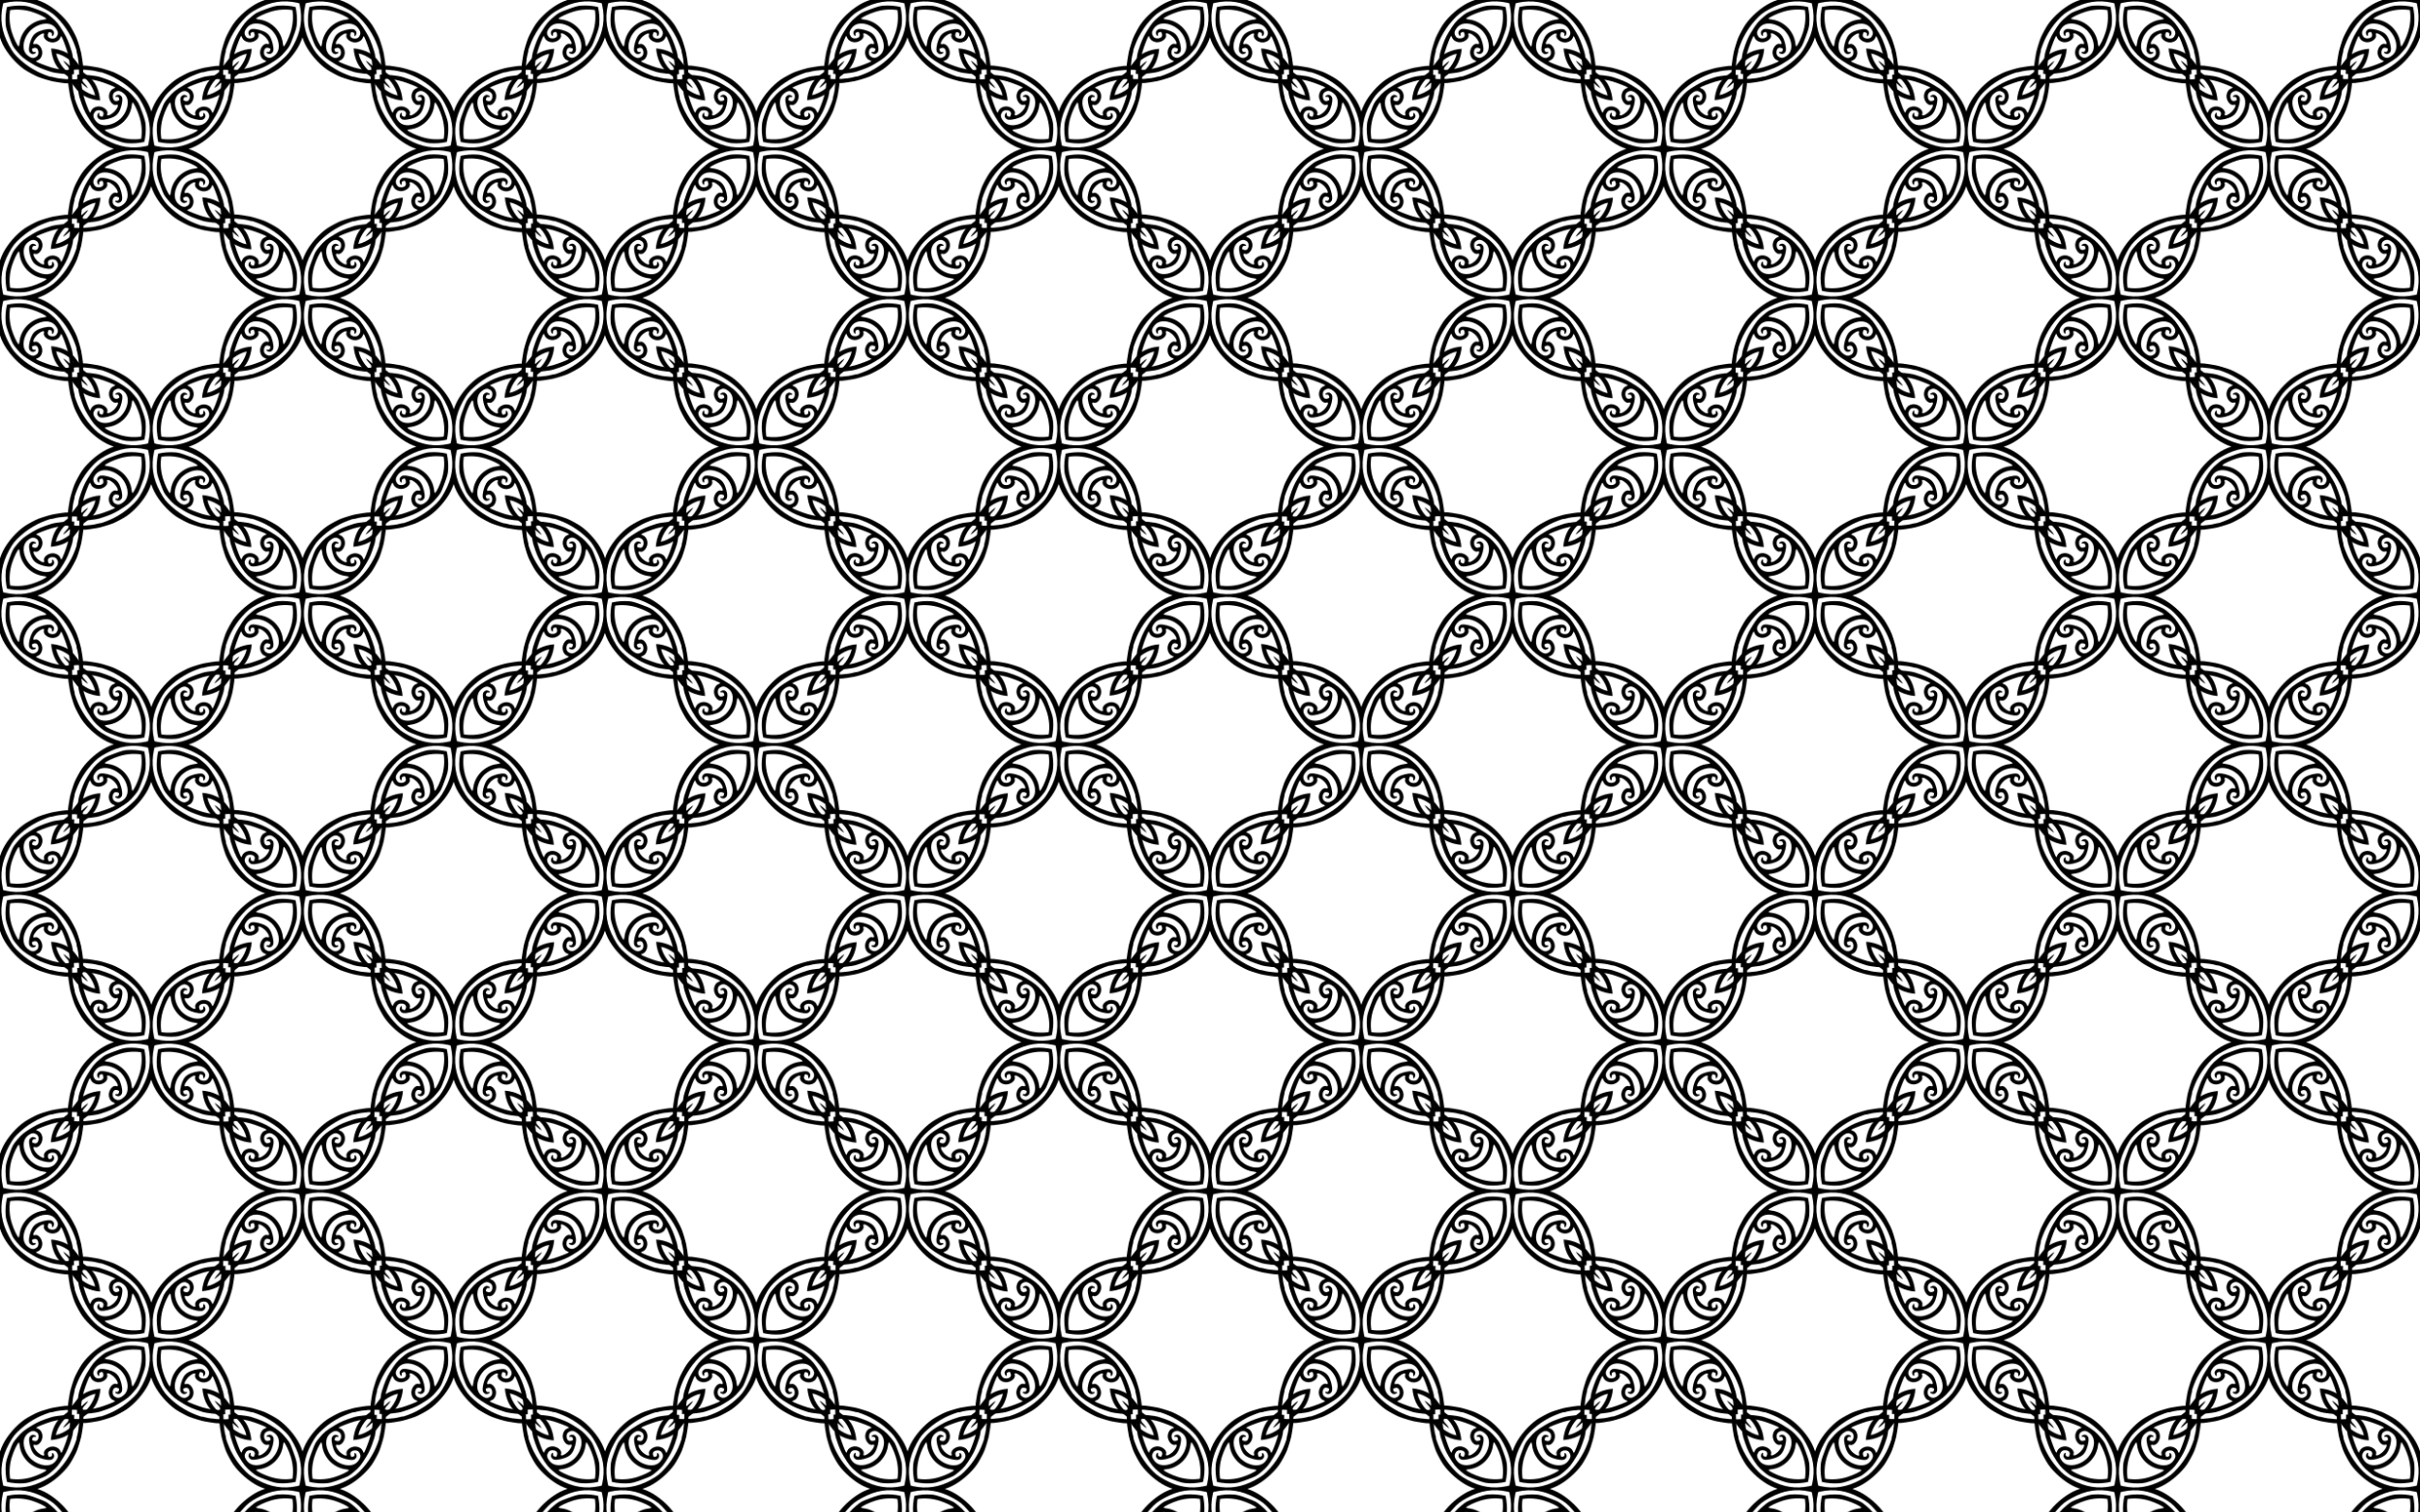 <?xml version="1.0" encoding="UTF-8"?>
<!DOCTYPE svg  PUBLIC '-//W3C//DTD SVG 1.1//EN'  'http://www.w3.org/Graphics/SVG/1.1/DTD/svg11.dtd'>
<svg enable-background="new 0 0 2560 1600" version="1.1" viewBox="0 0 2560 1600" xml:space="preserve" xmlns="http://www.w3.org/2000/svg">
<pattern id="a" width="320" height="315" overflow="visible" patternUnits="userSpaceOnUse" viewBox="106.244 -421.244 320 315">
	
		<polygon points="106.24 -421.24 426.24 -421.24 426.24 -106.24 106.24 -106.24" fill="none"/>
		<path d="m453.51-145.73c-3.607-7.908-2.832-15.071 2.055-19.051 3.054-2.486 5.304-3.189 7.537-2.354 2.882 1.076 4.176 2.945 3.989 5.761-0.247 3.722-2.28 5.423-5.185 4.338-1.891-0.707-2.011-0.922-1.408-2.536 0.504-1.351 1.01-1.72 2.159-1.575 2.217 0.28 2.441-0.789 0.377-1.798-2.042-0.998-3.963-0.386-5.418 1.724-1.214 1.761-0.519 7.716 1.516 12.99 0.863 2.238 1.892 4.054 3.475 5.75 1.69 1.589 3.503 2.623 5.738 3.494 5.267 2.053 11.22 2.768 12.985 1.56 2.115-1.447 2.733-3.367 1.742-5.412-1.001-2.068-2.072-1.847-1.799 0.37 0.141 1.149-0.229 1.654-1.582 2.154-1.616 0.598-1.831 0.478-2.531-1.416-1.075-2.908 0.632-4.936 4.355-5.17 2.816-0.177 4.681 1.123 5.747 4.008 0.827 2.236 0.117 4.483-2.38 7.529-3.996 4.874-11.163 5.624-19.058 1.991-2.478-1.142-4.975-2.886-7.315-5.026-2.132-2.347-3.868-4.85-5.002-7.332zm12.225 66.748c7.908-3.607 15.071-2.832 19.051 2.055 2.486 3.054 3.189 5.304 2.354 7.537-1.076 2.882-2.945 4.176-5.761 3.989-3.722-0.247-5.423-2.28-4.338-5.185 0.707-1.891 0.922-2.011 2.536-1.408 1.351 0.505 1.72 1.01 1.575 2.159-0.28 2.217 0.789 2.441 1.798 0.377 0.998-2.042 0.386-3.963-1.724-5.418-1.761-1.214-7.716-0.519-12.99 1.516-2.238 0.863-4.054 1.892-5.75 3.475-1.589 1.69-2.623 3.503-3.494 5.738-2.053 5.267-2.768 11.22-1.56 12.985 1.447 2.115 3.367 2.733 5.412 1.742 2.068-1.001 1.847-2.072-0.37-1.799-1.149 0.141-1.654-0.229-2.154-1.582-0.598-1.616-0.478-1.831 1.416-2.531 2.908-1.075 4.936 0.632 5.17 4.355 0.177 2.816-1.123 4.681-4.008 5.747-2.236 0.827-4.483 0.117-7.529-2.38-4.874-3.996-5.624-11.163-1.991-19.058 1.142-2.478 2.886-4.975 5.026-7.315 2.347-2.132 4.85-3.869 7.332-5.002zm-66.748 12.225c3.607 7.908 2.832 15.071-2.055 19.051-3.054 2.486-5.304 3.189-7.537 2.354-2.882-1.076-4.176-2.945-3.989-5.761 0.247-3.722 2.28-5.423 5.185-4.338 1.891 0.707 2.011 0.922 1.408 2.536-0.504 1.351-1.01 1.72-2.159 1.575-2.217-0.28-2.441 0.789-0.377 1.798 2.042 0.998 3.963 0.386 5.418-1.724 1.214-1.761 0.519-7.716-1.516-12.99-0.863-2.238-1.892-4.054-3.475-5.75-1.69-1.589-3.503-2.623-5.738-3.494-5.267-2.053-11.22-2.768-12.985-1.56-2.115 1.447-2.733 3.367-1.742 5.412 1.001 2.068 2.072 1.847 1.799-0.37-0.141-1.149 0.229-1.654 1.582-2.154 1.616-0.598 1.831-0.478 2.531 1.416 1.075 2.908-0.632 4.936-4.355 5.17-2.816 0.177-4.681-1.123-5.747-4.008-0.827-2.236-0.117-4.483 2.38-7.529 3.996-4.874 11.163-5.624 19.058-1.991 2.478 1.142 4.975 2.886 7.315 5.026 2.132 2.347 3.868 4.85 5.002 7.332zm-12.225-66.748c-7.908 3.607-15.071 2.832-19.051-2.055-2.486-3.054-3.189-5.304-2.354-7.537 1.076-2.882 2.945-4.176 5.761-3.989 3.722 0.247 5.423 2.28 4.338 5.185-0.707 1.891-0.922 2.011-2.536 1.408-1.351-0.504-1.72-1.01-1.575-2.159 0.28-2.217-0.789-2.441-1.798-0.377-0.998 2.042-0.386 3.963 1.724 5.418 1.761 1.214 7.716 0.519 12.99-1.516 2.238-0.863 4.054-1.892 5.75-3.475 1.589-1.69 2.623-3.503 3.494-5.738 2.053-5.267 2.768-11.22 1.56-12.985-1.447-2.115-3.367-2.733-5.412-1.742-2.068 1.001-1.847 2.072 0.37 1.799 1.149-0.141 1.654 0.229 2.154 1.582 0.598 1.616 0.478 1.831-1.416 2.531-2.908 1.075-4.936-0.632-5.17-4.355-0.177-2.816 1.123-4.681 4.008-5.747 2.236-0.827 4.483-0.117 7.529 2.38 4.874 3.996 5.624 11.163 1.991 19.058-1.142 2.478-2.886 4.975-5.026 7.315-2.347 2.132-4.85 3.869-7.332 5.002zm52.059-6.641c1.998-6.369 5.59-13.863 7.27-15.166 0.297-0.231 0.712 1.111 0.922 2.98 0.718 6.41 3.582 12.248 8.304 17.118 4.854 4.738 10.682 7.622 17.09 8.361 1.869 0.216 3.208 0.635 2.977 0.932-1.309 1.675-8.815 5.242-15.19 7.219-7.741 2.403-15.727 2.991-23.27 1.82-1.145-7.547-0.531-15.531 1.899-23.264zm21.329 46.475c6.368 1.998 13.863 5.59 15.166 7.269 0.231 0.297-1.111 0.712-2.98 0.922-6.41 0.718-12.248 3.582-17.118 8.304-4.738 4.854-7.622 10.682-8.361 17.09-0.216 1.869-0.635 3.208-0.932 2.977-1.675-1.309-5.242-8.815-7.219-15.19-2.403-7.741-2.991-15.727-1.82-23.27 7.546-1.145 15.531-0.53 23.264 1.899zm-46.475 21.329c-1.998 6.368-5.59 13.863-7.27 15.166-0.297 0.231-0.712-1.111-0.922-2.98-0.718-6.41-3.582-12.248-8.304-17.118-4.854-4.738-10.682-7.622-17.09-8.361-1.869-0.216-3.208-0.635-2.977-0.932 1.309-1.675 8.815-5.242 15.19-7.219 7.741-2.403 15.727-2.991 23.27-1.82 1.145 7.546 0.531 15.53-1.899 23.264zm-21.329-46.475c-6.368-1.998-13.863-5.59-15.166-7.269-0.231-0.297 1.111-0.712 2.98-0.922 6.41-0.718 12.248-3.582 17.118-8.304 4.738-4.854 7.622-10.682 8.361-17.09 0.216-1.869 0.635-3.208 0.932-2.977 1.675 1.309 5.242 8.815 7.219 15.19 2.403 7.741 2.991 15.727 1.82 23.27-7.546 1.145-15.53 0.53-23.264-1.899zm70.911-33.923c3.906 1.459 8.67-4.962 7.804-10.518-0.521-3.344-2.314-5.798-4.955-6.785-1.044-0.39-1.733-0.877-1.532-1.082 0.825-0.841 11.222-4.843 16.553-6.372 5.9-1.692 14.424-2.965 17.332-2.59 0.64 0.083 1.042 0.203 1.312 0.566 0.361 0.271 0.48 0.673 0.561 1.314 0.365 2.909-0.936 11.429-2.648 17.323-1.546 5.326-5.584 15.71-6.427 16.532-0.206 0.201-0.691-0.49-1.077-1.536-0.978-2.644-3.426-4.446-6.768-4.978-5.553-0.885-11.99 3.858-10.544 7.769 1.115 3.016-3.105 1.646-7.332-2.304-3.935-4.24-5.291-8.465-2.279-7.34zm9.487 83.504c-1.459 3.906 4.962 8.67 10.518 7.804 3.344-0.521 5.798-2.314 6.785-4.955 0.39-1.044 0.877-1.733 1.083-1.532 0.841 0.825 4.843 11.222 6.372 16.553 1.692 5.9 2.965 14.424 2.59 17.332-0.083 0.64-0.203 1.042-0.566 1.312-0.271 0.361-0.673 0.48-1.314 0.561-2.909 0.365-11.429-0.936-17.323-2.648-5.326-1.546-15.71-5.584-16.532-6.427-0.201-0.206 0.49-0.691 1.536-1.077 2.644-0.978 4.446-3.426 4.978-6.768 0.885-5.553-3.858-11.99-7.769-10.544-3.016 1.115-1.646-3.105 2.304-7.332 4.24-3.936 8.465-5.291 7.339-2.279zm-83.504 9.487c-3.906-1.459-8.67 4.962-7.804 10.518 0.521 3.344 2.314 5.798 4.955 6.785 1.044 0.39 1.733 0.877 1.532 1.082-0.825 0.841-11.222 4.843-16.553 6.372-5.9 1.692-14.424 2.965-17.332 2.59-0.64-0.083-1.042-0.203-1.312-0.566-0.361-0.271-0.48-0.673-0.561-1.314-0.365-2.909 0.936-11.429 2.648-17.323 1.546-5.326 5.584-15.71 6.427-16.532 0.206-0.201 0.691 0.49 1.077 1.536 0.978 2.644 3.426 4.446 6.768 4.978 5.553 0.885 11.99-3.858 10.544-7.769-1.115-3.016 3.105-1.646 7.332 2.304 3.936 4.24 5.291 8.465 2.279 7.34zm-9.487-83.504c1.459-3.906-4.962-8.67-10.518-7.804-3.344 0.521-5.798 2.314-6.785 4.955-0.39 1.044-0.877 1.733-1.083 1.532-0.841-0.825-4.843-11.222-6.372-16.553-1.692-5.9-2.965-14.424-2.59-17.332 0.083-0.64 0.203-1.042 0.566-1.312 0.271-0.361 0.673-0.48 1.314-0.561 2.909-0.365 11.429 0.936 17.323 2.648 5.326 1.546 15.71 5.584 16.532 6.427 0.201 0.206-0.49 0.691-1.536 1.077-2.644 0.978-4.446 3.426-4.978 6.768-0.885 5.553 3.858 11.99 7.769 10.544 3.016-1.115 1.646 3.105-2.304 7.332-4.24 3.936-8.464 5.291-7.339 2.279zm135.24-52.649c-2.634 2.545-3.303 2.824-5.154 2.147-4.651-1.701 8.383-11.408 17.36-13.104-1.726 8.972-11.477 21.973-13.163 17.316-0.671-1.853-0.39-2.521 2.164-5.147 1.296-1.331 2.475-2.925 3.485-4.681-1.759 1.004-3.357 2.178-4.693 3.469zm-178.41 0.91c2.545 2.634 2.824 3.303 2.147 5.154-1.701 4.651-11.408-8.383-13.104-17.36 8.972 1.726 21.973 11.477 17.316 13.163-1.853 0.671-2.521 0.39-5.147-2.164-1.331-1.296-2.925-2.475-4.681-3.485 1.004 1.759 2.178 3.357 3.469 4.692zm0.91 178.41c2.634-2.545 3.303-2.824 5.154-2.147 4.651 1.701-8.383 11.408-17.36 13.104 1.726-8.972 11.477-21.973 13.163-17.316 0.671 1.853 0.39 2.521-2.164 5.147-1.296 1.331-2.475 2.925-3.485 4.681 1.759-1.004 3.357-2.178 4.693-3.469zm178.41-0.91c-2.545-2.634-2.824-3.303-2.147-5.154 1.701-4.651 11.408 8.383 13.104 17.36-8.972-1.726-21.973-11.477-17.316-13.163 1.853-0.671 2.521-0.39 5.147 2.164 1.331 1.296 2.925 2.475 4.681 3.485-1.004-1.759-2.178-3.357-3.469-4.693zm1.515-190.78c-4.512 2.092-8.6 5.663-11.971 10.463-1.164 1.657-2.347 3.192-2.63 3.411-0.283 0.219-2.1 0.33-4.039 0.246-1.939-0.084-5.824 0.265-8.635 0.775-2.81 0.511-5.967 1.028-7.014 1.149-2.298 0.266-11.894 3.09-16.264 4.781-3.346 1.297-11.479 5.669-14.682 7.89-8.862 6.153-18.02 16.673-22.77 26.162-1.216 2.429-2.249 4.97-3.102 7.594-0.843-2.627-1.868-5.171-3.076-7.604-4.717-9.505-13.841-20.055-22.682-26.238-3.195-2.232-11.314-6.631-14.655-7.94-4.364-1.706-13.95-4.562-16.248-4.836-1.047-0.125-4.202-0.653-7.01-1.173-2.809-0.52-6.693-0.882-8.633-0.804-1.939 0.077-3.756-0.04-4.038-0.26-0.282-0.22-1.46-1.759-2.618-3.42-3.355-4.812-7.431-8.397-11.936-10.504-4.748-2.219-9.884-3.537-15.058-3.903 0.349 5.176 1.649 10.316 3.852 15.071 2.092 4.512 5.663 8.6 10.463 11.971 1.657 1.164 3.192 2.347 3.411 2.63 0.219 0.283 0.33 2.1 0.246 4.039-0.084 1.939 0.265 5.824 0.775 8.635 0.511 2.81 1.028 5.967 1.149 7.014 0.266 2.298 3.09 11.894 4.781 16.264 1.297 3.346 5.669 11.479 7.891 14.682 6.153 8.862 16.673 18.02 26.162 22.77 2.429 1.216 4.97 2.249 7.594 3.102-2.627 0.843-5.171 1.868-7.604 3.076-9.505 4.717-20.055 13.841-26.238 22.682-2.232 3.195-6.631 11.314-7.94 14.655-1.706 4.364-4.562 13.95-4.836 16.248-0.125 1.047-0.653 4.202-1.173 7.01-0.52 2.809-0.882 6.693-0.804 8.633 0.077 1.939-0.04 3.756-0.26 4.038-0.22 0.282-1.759 1.46-3.42 2.618-4.812 3.355-8.396 7.431-10.504 11.936-2.219 4.748-3.537 9.883-3.903 15.058 5.176-0.349 10.316-1.649 15.071-3.852 4.512-2.092 8.6-5.663 11.971-10.463 1.164-1.657 2.347-3.192 2.63-3.411 0.283-0.219 2.1-0.33 4.039-0.246 1.939 0.084 5.824-0.265 8.635-0.775 2.81-0.511 5.967-1.028 7.014-1.149 2.298-0.266 11.894-3.09 16.264-4.781 3.346-1.297 11.479-5.669 14.682-7.89 8.862-6.153 18.02-16.673 22.77-26.162 1.216-2.429 2.249-4.97 3.102-7.594 0.843 2.627 1.868 5.171 3.076 7.604 4.717 9.505 13.841 20.055 22.682 26.238 3.195 2.232 11.314 6.631 14.655 7.94 4.364 1.706 13.95 4.562 16.248 4.836 1.047 0.125 4.202 0.653 7.01 1.173 2.809 0.52 6.693 0.882 8.633 0.804 1.939-0.077 3.756 0.04 4.038 0.26 0.282 0.22 1.46 1.759 2.618 3.42 3.355 4.812 7.431 8.397 11.936 10.504 4.748 2.219 9.884 3.537 15.058 3.903-0.349-5.176-1.649-10.316-3.852-15.071-2.092-4.512-5.663-8.6-10.463-11.971-1.657-1.164-3.192-2.347-3.411-2.63-0.219-0.283-0.33-2.1-0.246-4.039 0.084-1.939-0.265-5.824-0.775-8.635-0.511-2.81-1.028-5.967-1.149-7.014-0.266-2.298-3.09-11.894-4.781-16.264-1.297-3.346-5.669-11.479-7.891-14.682-6.153-8.862-16.673-18.02-26.162-22.77-2.429-1.216-4.97-2.249-7.594-3.102 2.627-0.843 5.171-1.868 7.604-3.076 9.505-4.717 20.055-13.841 26.238-22.682 2.232-3.195 6.631-11.314 7.94-14.655 1.706-4.364 4.562-13.95 4.836-16.248 0.125-1.047 0.653-4.202 1.173-7.01 0.52-2.809 0.882-6.693 0.804-8.633-0.077-1.939 0.04-3.756 0.26-4.038 0.22-0.282 1.759-1.46 3.42-2.618 4.812-3.355 8.397-7.431 10.504-11.936 2.219-4.748 3.537-9.884 3.903-15.058-5.175 0.349-10.315 1.649-15.071 3.852zm-88.265 96.378c-3.129-14.761-1.054-27.934 6.643-42.048 4.222-7.748 6.1-10.116 12.602-15.888 5.338-4.74 10.427-8.195 17.572-11.935 4.198-2.196 13.513-5.751 14.296-5.458 0.22 0.082 1.492-0.164 2.826-0.547 6.553-1.881 19.446-2.66 26.74-1.772 0.864 7.297 0.041 20.188-1.862 26.734-0.387 1.333-0.638 2.604-0.556 2.824 0.29 0.784-3.296 10.087-5.506 14.278-3.763 7.132-7.235 12.209-11.994 17.531-5.794 6.482-8.168 8.353-15.93 12.548-14.14 7.649-27.319 9.68-42.07 6.501-0.74-0.16-1.483-0.339-2.229-0.538-0.196-0.746-0.373-1.49-0.531-2.231zm-8.565 2.75c-14.761 3.129-27.934 1.054-42.048-6.642-7.748-4.222-10.116-6.1-15.888-12.602-4.74-5.338-8.195-10.427-11.935-17.572-2.196-4.198-5.751-13.513-5.458-14.296 0.082-0.22-0.164-1.492-0.547-2.826-1.881-6.553-2.66-19.446-1.772-26.74 7.297-0.864 20.188-0.041 26.734 1.862 1.333 0.387 2.604 0.638 2.824 0.556 0.784-0.29 10.087 3.296 14.278 5.506 7.132 3.763 12.209 7.235 17.531 11.994 6.482 5.794 8.353 8.168 12.548 15.93 7.649 14.14 9.68 27.319 6.501 42.07-0.16 0.74-0.339 1.483-0.538 2.229-0.746 0.196-1.49 0.374-2.231 0.531zm2.75 8.565c3.129 14.761 1.054 27.934-6.643 42.048-4.222 7.748-6.1 10.116-12.602 15.888-5.338 4.74-10.427 8.195-17.572 11.935-4.198 2.196-13.513 5.751-14.296 5.458-0.22-0.082-1.492 0.164-2.826 0.547-6.553 1.881-19.446 2.66-26.74 1.772-0.864-7.297-0.041-20.188 1.862-26.734 0.387-1.333 0.638-2.604 0.556-2.824-0.29-0.784 3.296-10.087 5.506-14.278 3.763-7.132 7.235-12.209 11.994-17.531 5.794-6.482 8.168-8.353 15.93-12.548 14.14-7.649 27.319-9.68 42.07-6.501 0.74 0.16 1.483 0.339 2.229 0.538 0.196 0.746 0.373 1.49 0.531 2.231zm8.565-2.75c14.761-3.129 27.934-1.054 42.048 6.642 7.748 4.222 10.116 6.1 15.888 12.602 4.74 5.338 8.195 10.427 11.935 17.572 2.196 4.198 5.751 13.513 5.458 14.296-0.082 0.22 0.164 1.492 0.547 2.826 1.881 6.553 2.66 19.446 1.772 26.74-7.297 0.864-20.188 0.041-26.734-1.862-1.333-0.387-2.604-0.638-2.824-0.556-0.784 0.29-10.087-3.296-14.278-5.506-7.132-3.763-12.209-7.235-17.531-11.994-6.482-5.794-8.353-8.168-12.548-15.93-7.649-14.14-9.68-27.319-6.501-42.07 0.16-0.74 0.339-1.483 0.538-2.229 0.746-0.196 1.49-0.374 2.231-0.531zm48.489-78.688c-9.587 3.052-14.152 4.975-19.617 8.26-9.258 5.562-11.603 7.458-16.54 13.35-4.413 5.27-4.51 5.448-8.056 14.879-2.866 7.623-3.655 10.413-3.912 13.844-0.466 6.178 0.029 12.332 1.337 18.113 5.776 1.328 11.929 1.844 18.108 1.398 3.432-0.246 6.224-1.025 13.857-3.866 9.443-3.514 9.622-3.61 14.906-8.006 5.909-4.917 7.813-7.255 13.406-16.495 3.304-5.454 5.242-10.012 8.326-19.589 1.64-5.1 2.714-16.713 2.589-24.396-7.682-0.151-19.299 0.884-24.404 2.507zm-129.93 21.634c3.052 9.587 4.975 14.152 8.26 19.617 5.562 9.258 7.458 11.603 13.35 16.54 5.27 4.413 5.448 4.51 14.879 8.056 7.623 2.866 10.413 3.655 13.844 3.912 6.178 0.466 12.332-0.029 18.113-1.337 1.328-5.776 1.844-11.929 1.398-18.108-0.246-3.432-1.025-6.224-3.865-13.857-3.514-9.443-3.61-9.622-8.006-14.906-4.917-5.909-7.255-7.813-16.495-13.406-5.454-3.304-10.012-5.242-19.589-8.326-5.1-1.64-16.713-2.714-24.396-2.589-0.151 7.682 0.884 19.299 2.507 24.404zm21.634 129.93c9.587-3.052 14.152-4.975 19.617-8.26 9.258-5.562 11.603-7.458 16.54-13.35 4.413-5.27 4.51-5.448 8.056-14.879 2.866-7.623 3.655-10.413 3.912-13.844 0.466-6.178-0.029-12.332-1.337-18.113-5.776-1.328-11.929-1.844-18.108-1.398-3.432 0.246-6.224 1.025-13.857 3.866-9.443 3.514-9.622 3.61-14.906 8.006-5.909 4.917-7.813 7.255-13.406 16.495-3.304 5.454-5.242 10.012-8.326 19.589-1.64 5.1-2.714 16.713-2.589 24.396 7.682 0.151 19.299-0.884 24.404-2.507zm129.93-21.634c-3.052-9.587-4.975-14.152-8.26-19.617-5.562-9.258-7.458-11.603-13.35-16.54-5.27-4.413-5.448-4.51-14.879-8.056-7.623-2.866-10.413-3.655-13.844-3.912-6.178-0.466-12.332 0.029-18.113 1.337-1.328 5.776-1.844 11.929-1.398 18.108 0.246 3.432 1.025 6.224 3.865 13.857 3.514 9.443 3.61 9.622 8.006 14.906 4.917 5.909 7.255 7.813 16.495 13.406 5.454 3.304 10.012 5.242 19.589 8.326 5.1 1.64 16.713 2.714 24.396 2.589 0.151-7.682-0.884-19.299-2.507-24.404z"/>
		<path d="m133.51-145.73c-3.607-7.908-2.832-15.071 2.055-19.051 3.054-2.486 5.304-3.189 7.537-2.354 2.882 1.076 4.176 2.945 3.989 5.761-0.247 3.722-2.28 5.423-5.185 4.338-1.891-0.707-2.011-0.922-1.408-2.536 0.504-1.351 1.01-1.72 2.159-1.575 2.217 0.28 2.441-0.789 0.377-1.798-2.042-0.998-3.963-0.386-5.418 1.724-1.214 1.761-0.519 7.716 1.516 12.99 0.863 2.238 1.892 4.054 3.475 5.75 1.69 1.589 3.503 2.623 5.738 3.494 5.267 2.053 11.22 2.768 12.985 1.56 2.115-1.447 2.733-3.367 1.742-5.412-1.001-2.068-2.072-1.847-1.799 0.37 0.141 1.149-0.229 1.654-1.582 2.154-1.616 0.598-1.831 0.478-2.531-1.416-1.075-2.908 0.632-4.936 4.355-5.17 2.816-0.177 4.681 1.123 5.747 4.008 0.827 2.236 0.117 4.483-2.38 7.529-3.996 4.874-11.163 5.624-19.058 1.991-2.478-1.142-4.975-2.886-7.315-5.026-2.132-2.347-3.869-4.85-5.002-7.332zm12.225 66.748c7.908-3.607 15.071-2.832 19.051 2.055 2.486 3.054 3.189 5.304 2.354 7.537-1.076 2.882-2.945 4.176-5.761 3.989-3.722-0.247-5.423-2.28-4.338-5.185 0.707-1.891 0.922-2.011 2.536-1.408 1.351 0.505 1.72 1.01 1.575 2.159-0.28 2.217 0.789 2.441 1.798 0.377 0.998-2.042 0.386-3.963-1.724-5.418-1.761-1.214-7.716-0.519-12.99 1.516-2.238 0.863-4.054 1.892-5.75 3.475-1.589 1.69-2.623 3.503-3.494 5.738-2.053 5.267-2.768 11.22-1.56 12.985 1.447 2.115 3.367 2.733 5.412 1.742 2.068-1.001 1.847-2.072-0.37-1.799-1.149 0.141-1.654-0.229-2.154-1.582-0.598-1.616-0.478-1.831 1.416-2.531 2.908-1.075 4.936 0.632 5.17 4.355 0.177 2.816-1.123 4.681-4.008 5.747-2.236 0.827-4.483 0.117-7.529-2.38-4.874-3.996-5.624-11.163-1.991-19.058 1.142-2.478 2.886-4.975 5.026-7.315 2.347-2.132 4.85-3.869 7.332-5.002zm-66.748 12.225c3.607 7.908 2.832 15.071-2.055 19.051-3.054 2.486-5.304 3.189-7.537 2.354-2.882-1.076-4.176-2.945-3.989-5.761 0.247-3.722 2.28-5.423 5.185-4.338 1.891 0.707 2.011 0.922 1.408 2.536-0.505 1.351-1.01 1.72-2.159 1.575-2.217-0.28-2.441 0.789-0.377 1.798 2.042 0.998 3.963 0.386 5.418-1.724 1.214-1.761 0.519-7.716-1.516-12.99-0.863-2.238-1.892-4.054-3.475-5.75-1.69-1.589-3.503-2.623-5.738-3.494-5.267-2.053-11.22-2.768-12.985-1.56-2.115 1.447-2.733 3.367-1.742 5.412 1.001 2.068 2.072 1.847 1.799-0.37-0.141-1.149 0.229-1.654 1.582-2.154 1.616-0.598 1.831-0.478 2.531 1.416 1.075 2.908-0.632 4.936-4.355 5.17-2.816 0.177-4.681-1.123-5.747-4.008-0.827-2.236-0.117-4.483 2.38-7.529 3.996-4.874 11.163-5.624 19.058-1.991 2.478 1.142 4.975 2.886 7.315 5.026 2.132 2.347 3.869 4.85 5.002 7.332zm-12.225-66.748c-7.908 3.607-15.071 2.832-19.051-2.055-2.486-3.054-3.189-5.304-2.354-7.537 1.076-2.882 2.945-4.176 5.761-3.989 3.722 0.247 5.423 2.28 4.338 5.185-0.707 1.891-0.922 2.011-2.536 1.408-1.351-0.504-1.72-1.01-1.575-2.159 0.28-2.217-0.789-2.441-1.798-0.377-0.998 2.042-0.386 3.963 1.724 5.418 1.761 1.214 7.716 0.519 12.99-1.516 2.238-0.863 4.054-1.892 5.75-3.475 1.589-1.69 2.623-3.503 3.494-5.738 2.053-5.267 2.768-11.22 1.56-12.985-1.447-2.115-3.367-2.733-5.412-1.742-2.068 1.001-1.847 2.072 0.37 1.799 1.149-0.141 1.654 0.229 2.154 1.582 0.598 1.616 0.478 1.831-1.416 2.531-2.908 1.075-4.936-0.632-5.17-4.355-0.177-2.816 1.123-4.681 4.008-5.747 2.236-0.827 4.483-0.117 7.529 2.38 4.874 3.996 5.624 11.163 1.991 19.058-1.142 2.478-2.886 4.975-5.026 7.315-2.347 2.132-4.85 3.869-7.332 5.002zm52.059-6.641c1.998-6.369 5.59-13.863 7.269-15.166 0.297-0.231 0.712 1.111 0.922 2.98 0.718 6.41 3.582 12.248 8.304 17.118 4.854 4.738 10.682 7.622 17.09 8.361 1.869 0.216 3.208 0.635 2.977 0.932-1.309 1.675-8.815 5.242-15.19 7.219-7.741 2.403-15.727 2.991-23.27 1.82-1.145-7.547-0.53-15.531 1.899-23.264zm21.329 46.475c6.369 1.998 13.863 5.59 15.166 7.269 0.231 0.297-1.111 0.712-2.98 0.922-6.41 0.718-12.248 3.582-17.118 8.304-4.738 4.854-7.622 10.682-8.361 17.09-0.216 1.869-0.635 3.208-0.932 2.977-1.675-1.309-5.242-8.815-7.219-15.19-2.403-7.741-2.991-15.727-1.82-23.27 7.547-1.145 15.531-0.53 23.264 1.899zm-46.475 21.329c-1.998 6.368-5.59 13.863-7.269 15.166-0.297 0.231-0.712-1.111-0.922-2.98-0.718-6.41-3.582-12.248-8.304-17.118-4.854-4.738-10.682-7.622-17.09-8.361-1.869-0.216-3.208-0.635-2.977-0.932 1.309-1.675 8.815-5.242 15.19-7.219 7.741-2.403 15.727-2.991 23.27-1.82 1.145 7.546 0.53 15.53-1.899 23.264zm-21.329-46.475c-6.368-1.998-13.863-5.59-15.166-7.269-0.231-0.297 1.111-0.712 2.98-0.922 6.41-0.718 12.248-3.582 17.118-8.304 4.738-4.854 7.622-10.682 8.361-17.09 0.216-1.869 0.635-3.208 0.932-2.977 1.675 1.309 5.242 8.815 7.219 15.19 2.403 7.741 2.991 15.727 1.82 23.27-7.546 1.145-15.53 0.53-23.264-1.899zm70.911-33.923c3.906 1.459 8.67-4.962 7.804-10.518-0.521-3.344-2.314-5.798-4.955-6.785-1.044-0.39-1.733-0.877-1.532-1.082 0.825-0.841 11.222-4.843 16.553-6.372 5.9-1.692 14.424-2.965 17.332-2.59 0.64 0.083 1.042 0.203 1.312 0.566 0.361 0.271 0.48 0.673 0.561 1.314 0.365 2.909-0.936 11.429-2.648 17.323-1.546 5.326-5.584 15.71-6.427 16.532-0.206 0.201-0.691-0.49-1.077-1.536-0.978-2.644-3.426-4.446-6.768-4.978-5.553-0.885-11.99 3.858-10.544 7.769 1.115 3.016-3.105 1.646-7.332-2.304-3.936-4.24-5.291-8.465-2.279-7.34zm9.487 83.504c-1.459 3.906 4.962 8.67 10.518 7.804 3.344-0.521 5.798-2.314 6.785-4.955 0.39-1.044 0.877-1.733 1.082-1.532 0.841 0.825 4.843 11.222 6.372 16.553 1.692 5.9 2.965 14.424 2.59 17.332-0.083 0.64-0.203 1.042-0.566 1.312-0.271 0.361-0.673 0.48-1.314 0.561-2.909 0.365-11.429-0.936-17.323-2.648-5.326-1.546-15.71-5.584-16.532-6.427-0.201-0.206 0.49-0.691 1.536-1.077 2.644-0.978 4.446-3.426 4.978-6.768 0.885-5.553-3.858-11.99-7.769-10.544-3.016 1.115-1.646-3.105 2.304-7.332 4.24-3.936 8.465-5.291 7.34-2.279zm-83.504 9.487c-3.906-1.459-8.67 4.962-7.804 10.518 0.521 3.344 2.314 5.798 4.955 6.785 1.044 0.39 1.733 0.877 1.532 1.082-0.825 0.841-11.222 4.843-16.553 6.372-5.9 1.692-14.424 2.965-17.332 2.59-0.64-0.083-1.042-0.203-1.312-0.566-0.361-0.271-0.48-0.673-0.561-1.314-0.365-2.909 0.936-11.429 2.648-17.323 1.546-5.326 5.584-15.71 6.427-16.532 0.206-0.201 0.691 0.49 1.077 1.536 0.978 2.644 3.426 4.446 6.768 4.978 5.553 0.885 11.99-3.858 10.544-7.769-1.115-3.016 3.105-1.646 7.332 2.304 3.936 4.24 5.291 8.465 2.279 7.34zm-9.487-83.504c1.459-3.906-4.962-8.67-10.518-7.804-3.344 0.521-5.798 2.314-6.785 4.955-0.39 1.044-0.877 1.733-1.082 1.532-0.841-0.825-4.843-11.222-6.372-16.553-1.692-5.9-2.965-14.424-2.59-17.332 0.083-0.64 0.203-1.042 0.566-1.312 0.271-0.361 0.673-0.48 1.314-0.561 2.909-0.365 11.429 0.936 17.323 2.648 5.326 1.546 15.71 5.584 16.532 6.427 0.201 0.206-0.49 0.691-1.536 1.077-2.644 0.978-4.446 3.426-4.978 6.768-0.885 5.553 3.858 11.99 7.769 10.544 3.016-1.115 1.646 3.105-2.304 7.332-4.24 3.936-8.465 5.291-7.34 2.279zm135.24-52.649c-2.634 2.545-3.303 2.824-5.154 2.147-4.651-1.701 8.383-11.408 17.36-13.104-1.726 8.972-11.477 21.973-13.163 17.316-0.671-1.853-0.39-2.521 2.164-5.147 1.296-1.331 2.475-2.925 3.485-4.681-1.759 1.004-3.357 2.178-4.692 3.469zm-178.41 0.91c2.545 2.634 2.824 3.303 2.147 5.154-1.701 4.651-11.408-8.383-13.104-17.36 8.972 1.726 21.973 11.477 17.316 13.163-1.853 0.671-2.521 0.39-5.147-2.164-1.331-1.296-2.925-2.475-4.681-3.485 1.004 1.759 2.178 3.357 3.469 4.692zm0.91 178.41c2.634-2.545 3.303-2.824 5.154-2.147 4.651 1.701-8.383 11.408-17.36 13.104 1.726-8.972 11.477-21.973 13.163-17.316 0.671 1.853 0.39 2.521-2.164 5.147-1.296 1.331-2.475 2.925-3.485 4.681 1.759-1.004 3.357-2.178 4.693-3.469zm178.41-0.91c-2.545-2.634-2.824-3.303-2.147-5.154 1.701-4.651 11.408 8.383 13.104 17.36-8.972-1.726-21.973-11.477-17.316-13.163 1.853-0.671 2.521-0.39 5.147 2.164 1.331 1.296 2.925 2.475 4.681 3.485-1.004-1.759-2.178-3.357-3.469-4.693zm1.515-190.78c-4.512 2.092-8.6 5.663-11.971 10.463-1.164 1.657-2.347 3.192-2.63 3.411-0.283 0.219-2.1 0.33-4.039 0.246-1.939-0.084-5.824 0.265-8.635 0.775-2.81 0.511-5.967 1.028-7.014 1.149-2.298 0.266-11.894 3.09-16.264 4.781-3.346 1.297-11.479 5.669-14.682 7.89-8.862 6.153-18.02 16.673-22.77 26.162-1.216 2.429-2.249 4.97-3.102 7.594-0.843-2.627-1.868-5.171-3.076-7.604-4.717-9.505-13.841-20.055-22.682-26.238-3.195-2.232-11.314-6.631-14.655-7.94-4.364-1.706-13.95-4.562-16.248-4.836-1.047-0.125-4.202-0.653-7.01-1.173-2.809-0.52-6.693-0.882-8.633-0.804-1.939 0.077-3.756-0.04-4.038-0.26-0.282-0.22-1.46-1.759-2.618-3.42-3.355-4.812-7.431-8.397-11.936-10.504-4.748-2.219-9.884-3.537-15.058-3.903 0.349 5.176 1.649 10.316 3.852 15.071 2.092 4.512 5.663 8.6 10.463 11.971 1.657 1.164 3.192 2.347 3.411 2.63 0.219 0.283 0.33 2.1 0.246 4.039-0.084 1.939 0.265 5.824 0.775 8.635 0.511 2.81 1.028 5.967 1.149 7.014 0.266 2.298 3.09 11.894 4.781 16.264 1.297 3.346 5.669 11.479 7.89 14.682 6.153 8.862 16.673 18.02 26.162 22.77 2.429 1.216 4.97 2.249 7.594 3.102-2.627 0.843-5.171 1.868-7.604 3.076-9.505 4.717-20.055 13.841-26.238 22.682-2.232 3.195-6.631 11.314-7.94 14.655-1.706 4.364-4.562 13.95-4.836 16.248-0.125 1.047-0.653 4.202-1.173 7.01-0.52 2.809-0.882 6.693-0.804 8.633 0.077 1.939-0.04 3.756-0.26 4.038-0.22 0.282-1.759 1.46-3.42 2.618-4.812 3.355-8.397 7.431-10.504 11.936-2.219 4.748-3.537 9.883-3.903 15.058 5.176-0.349 10.316-1.649 15.071-3.852 4.512-2.092 8.6-5.663 11.971-10.463 1.164-1.657 2.347-3.192 2.63-3.411 0.283-0.219 2.1-0.33 4.039-0.246 1.939 0.084 5.824-0.265 8.635-0.775 2.81-0.511 5.967-1.028 7.014-1.149 2.298-0.266 11.894-3.09 16.264-4.781 3.346-1.297 11.479-5.669 14.682-7.89 8.862-6.153 18.02-16.673 22.77-26.162 1.216-2.429 2.249-4.97 3.102-7.594 0.843 2.627 1.868 5.171 3.076 7.604 4.717 9.505 13.841 20.055 22.682 26.238 3.195 2.232 11.314 6.631 14.655 7.94 4.364 1.706 13.95 4.562 16.248 4.836 1.047 0.125 4.202 0.653 7.01 1.173 2.809 0.52 6.693 0.882 8.633 0.804 1.939-0.077 3.756 0.04 4.038 0.26 0.282 0.22 1.46 1.759 2.618 3.42 3.355 4.812 7.431 8.397 11.936 10.504 4.748 2.219 9.884 3.537 15.058 3.903-0.349-5.176-1.649-10.316-3.852-15.071-2.092-4.512-5.663-8.6-10.463-11.971-1.657-1.164-3.192-2.347-3.411-2.63-0.219-0.283-0.33-2.1-0.246-4.039 0.084-1.939-0.265-5.824-0.775-8.635-0.511-2.81-1.028-5.967-1.149-7.014-0.266-2.298-3.09-11.894-4.781-16.264-1.297-3.346-5.669-11.479-7.89-14.682-6.153-8.862-16.673-18.02-26.162-22.77-2.429-1.216-4.97-2.249-7.594-3.102 2.627-0.843 5.171-1.868 7.604-3.076 9.505-4.717 20.055-13.841 26.238-22.682 2.232-3.195 6.631-11.314 7.94-14.655 1.706-4.364 4.562-13.95 4.836-16.248 0.125-1.047 0.653-4.202 1.173-7.01 0.52-2.809 0.882-6.693 0.804-8.633-0.077-1.939 0.04-3.756 0.26-4.038 0.22-0.282 1.759-1.46 3.42-2.618 4.812-3.355 8.397-7.431 10.504-11.936 2.219-4.748 3.537-9.884 3.903-15.058-5.176 0.349-10.315 1.649-15.071 3.852zm-88.265 96.378c-3.129-14.761-1.054-27.934 6.642-42.048 4.222-7.748 6.1-10.116 12.602-15.888 5.338-4.74 10.427-8.195 17.572-11.935 4.198-2.196 13.513-5.751 14.296-5.458 0.22 0.082 1.492-0.164 2.826-0.547 6.553-1.881 19.446-2.66 26.74-1.772 0.864 7.297 0.041 20.188-1.862 26.734-0.387 1.333-0.638 2.604-0.556 2.824 0.29 0.784-3.296 10.087-5.506 14.278-3.763 7.132-7.235 12.209-11.994 17.531-5.794 6.482-8.168 8.353-15.93 12.548-14.14 7.649-27.319 9.68-42.07 6.501-0.74-0.16-1.483-0.339-2.229-0.538-0.196-0.746-0.374-1.49-0.531-2.231zm-8.565 2.75c-14.761 3.129-27.934 1.054-42.048-6.642-7.748-4.222-10.116-6.1-15.888-12.602-4.74-5.338-8.195-10.427-11.935-17.572-2.196-4.198-5.751-13.513-5.458-14.296 0.082-0.22-0.164-1.492-0.547-2.826-1.881-6.553-2.66-19.446-1.772-26.74 7.297-0.864 20.188-0.041 26.734 1.862 1.333 0.387 2.604 0.638 2.824 0.556 0.784-0.29 10.087 3.296 14.278 5.506 7.132 3.763 12.209 7.235 17.531 11.994 6.482 5.794 8.353 8.168 12.548 15.93 7.649 14.14 9.68 27.319 6.501 42.07-0.16 0.74-0.339 1.483-0.538 2.229-0.746 0.196-1.49 0.374-2.231 0.531zm2.75 8.565c3.129 14.761 1.054 27.934-6.642 42.048-4.222 7.748-6.1 10.116-12.602 15.888-5.338 4.74-10.427 8.195-17.572 11.935-4.198 2.196-13.513 5.751-14.296 5.458-0.22-0.082-1.492 0.164-2.826 0.547-6.553 1.881-19.446 2.66-26.74 1.772-0.864-7.297-0.041-20.188 1.862-26.734 0.387-1.333 0.638-2.604 0.556-2.824-0.29-0.784 3.296-10.087 5.506-14.278 3.763-7.132 7.235-12.209 11.994-17.531 5.794-6.482 8.168-8.353 15.93-12.548 14.14-7.649 27.319-9.68 42.07-6.501 0.74 0.16 1.483 0.339 2.229 0.538 0.196 0.746 0.374 1.49 0.531 2.231zm8.565-2.75c14.761-3.129 27.934-1.054 42.048 6.642 7.748 4.222 10.116 6.1 15.888 12.602 4.74 5.338 8.195 10.427 11.935 17.572 2.196 4.198 5.751 13.513 5.458 14.296-0.082 0.22 0.164 1.492 0.547 2.826 1.881 6.553 2.66 19.446 1.772 26.74-7.297 0.864-20.188 0.041-26.734-1.862-1.333-0.387-2.604-0.638-2.824-0.556-0.784 0.29-10.087-3.296-14.278-5.506-7.132-3.763-12.209-7.235-17.531-11.994-6.482-5.794-8.353-8.168-12.548-15.93-7.649-14.14-9.68-27.319-6.501-42.07 0.16-0.74 0.339-1.483 0.538-2.229 0.746-0.196 1.49-0.374 2.231-0.531zm48.489-78.688c-9.587 3.052-14.152 4.975-19.617 8.26-9.258 5.562-11.603 7.458-16.54 13.35-4.413 5.27-4.51 5.448-8.056 14.879-2.866 7.623-3.655 10.413-3.912 13.844-0.466 6.178 0.029 12.332 1.337 18.113 5.776 1.328 11.929 1.844 18.108 1.398 3.432-0.246 6.224-1.025 13.857-3.866 9.443-3.514 9.622-3.61 14.906-8.006 5.909-4.917 7.813-7.255 13.406-16.495 3.304-5.454 5.242-10.012 8.326-19.589 1.64-5.1 2.714-16.713 2.589-24.396-7.682-0.151-19.299 0.884-24.404 2.507zm-129.93 21.634c3.052 9.587 4.975 14.152 8.26 19.617 5.562 9.258 7.458 11.603 13.35 16.54 5.27 4.413 5.448 4.51 14.879 8.056 7.623 2.866 10.413 3.655 13.844 3.912 6.178 0.466 12.332-0.029 18.113-1.337 1.328-5.776 1.844-11.929 1.398-18.108-0.246-3.432-1.025-6.224-3.866-13.857-3.514-9.443-3.61-9.622-8.006-14.906-4.917-5.909-7.255-7.813-16.495-13.406-5.454-3.304-10.012-5.242-19.589-8.326-5.1-1.64-16.713-2.714-24.396-2.589-0.151 7.682 0.884 19.299 2.507 24.404zm21.634 129.93c9.587-3.052 14.152-4.975 19.617-8.26 9.258-5.562 11.603-7.458 16.54-13.35 4.413-5.27 4.51-5.448 8.056-14.879 2.866-7.623 3.655-10.413 3.912-13.844 0.466-6.178-0.029-12.332-1.337-18.113-5.776-1.328-11.929-1.844-18.108-1.398-3.432 0.246-6.224 1.025-13.857 3.866-9.443 3.514-9.622 3.61-14.906 8.006-5.909 4.917-7.813 7.255-13.406 16.495-3.304 5.454-5.242 10.012-8.326 19.589-1.64 5.1-2.714 16.713-2.589 24.396 7.682 0.151 19.299-0.884 24.404-2.507zm129.93-21.634c-3.052-9.587-4.975-14.152-8.26-19.617-5.562-9.258-7.458-11.603-13.35-16.54-5.27-4.413-5.448-4.51-14.879-8.056-7.623-2.866-10.413-3.655-13.844-3.912-6.178-0.466-12.332 0.029-18.113 1.337-1.328 5.776-1.844 11.929-1.398 18.108 0.246 3.432 1.025 6.224 3.866 13.857 3.514 9.443 3.61 9.622 8.006 14.906 4.917 5.909 7.255 7.813 16.495 13.406 5.454 3.304 10.012 5.242 19.589 8.326 5.1 1.64 16.713 2.714 24.396 2.589 0.151-7.682-0.884-19.299-2.507-24.404z"/>
		<path d="m293.51-303.23c-3.607-7.908-2.832-15.071 2.055-19.051 3.054-2.486 5.304-3.189 7.537-2.354 2.882 1.076 4.176 2.945 3.989 5.761-0.247 3.722-2.28 5.423-5.185 4.338-1.891-0.707-2.011-0.922-1.408-2.536 0.504-1.351 1.01-1.72 2.159-1.575 2.217 0.28 2.441-0.789 0.377-1.798-2.042-0.998-3.963-0.386-5.418 1.724-1.214 1.761-0.519 7.716 1.516 12.99 0.863 2.238 1.892 4.054 3.475 5.75 1.69 1.589 3.503 2.623 5.738 3.494 5.267 2.053 11.22 2.768 12.985 1.56 2.115-1.447 2.733-3.367 1.742-5.412-1.001-2.068-2.072-1.847-1.799 0.37 0.141 1.149-0.229 1.654-1.582 2.154-1.616 0.598-1.831 0.478-2.531-1.416-1.075-2.908 0.632-4.936 4.355-5.17 2.816-0.177 4.681 1.123 5.747 4.008 0.827 2.236 0.117 4.483-2.38 7.529-3.996 4.874-11.163 5.624-19.058 1.991-2.478-1.142-4.975-2.886-7.315-5.026-2.132-2.347-3.868-4.85-5.002-7.332zm12.225 66.748c7.908-3.607 15.071-2.832 19.051 2.055 2.486 3.054 3.189 5.304 2.354 7.537-1.076 2.882-2.945 4.176-5.761 3.989-3.722-0.247-5.423-2.28-4.338-5.185 0.707-1.891 0.922-2.011 2.536-1.408 1.351 0.504 1.72 1.01 1.575 2.159-0.28 2.217 0.789 2.441 1.798 0.377 0.998-2.042 0.386-3.963-1.724-5.418-1.761-1.214-7.716-0.519-12.99 1.516-2.238 0.863-4.054 1.892-5.75 3.475-1.589 1.69-2.623 3.503-3.494 5.738-2.053 5.267-2.768 11.22-1.56 12.985 1.447 2.115 3.367 2.733 5.412 1.742 2.068-1.001 1.847-2.072-0.37-1.799-1.149 0.141-1.654-0.229-2.154-1.582-0.598-1.616-0.478-1.831 1.416-2.531 2.908-1.075 4.936 0.632 5.17 4.355 0.177 2.816-1.123 4.681-4.008 5.747-2.236 0.827-4.483 0.117-7.529-2.38-4.874-3.996-5.624-11.163-1.991-19.058 1.142-2.478 2.886-4.975 5.026-7.315 2.347-2.132 4.85-3.869 7.332-5.002zm-66.748 12.225c3.607 7.908 2.832 15.071-2.055 19.051-3.054 2.486-5.304 3.189-7.537 2.354-2.882-1.076-4.176-2.945-3.989-5.761 0.247-3.722 2.28-5.423 5.185-4.338 1.891 0.707 2.011 0.922 1.408 2.536-0.504 1.351-1.01 1.72-2.159 1.575-2.217-0.28-2.441 0.789-0.377 1.798 2.042 0.998 3.963 0.386 5.418-1.724 1.214-1.761 0.519-7.716-1.516-12.99-0.863-2.238-1.892-4.054-3.475-5.75-1.69-1.589-3.503-2.623-5.738-3.494-5.267-2.053-11.22-2.768-12.985-1.56-2.115 1.447-2.733 3.367-1.742 5.412 1.001 2.068 2.072 1.847 1.799-0.37-0.141-1.149 0.229-1.654 1.582-2.154 1.616-0.598 1.831-0.478 2.531 1.416 1.075 2.908-0.632 4.936-4.355 5.17-2.816 0.177-4.681-1.123-5.747-4.008-0.827-2.236-0.117-4.483 2.38-7.529 3.996-4.874 11.163-5.624 19.058-1.991 2.478 1.142 4.975 2.886 7.315 5.026 2.132 2.347 3.869 4.85 5.002 7.332zm-12.225-66.748c-7.908 3.607-15.071 2.832-19.051-2.055-2.486-3.054-3.189-5.304-2.354-7.537 1.076-2.882 2.945-4.176 5.761-3.989 3.722 0.247 5.423 2.28 4.338 5.185-0.707 1.891-0.922 2.011-2.536 1.408-1.351-0.504-1.72-1.01-1.575-2.159 0.28-2.217-0.789-2.441-1.798-0.377-0.998 2.042-0.386 3.963 1.724 5.418 1.761 1.214 7.716 0.519 12.99-1.516 2.238-0.863 4.054-1.892 5.75-3.475 1.589-1.69 2.623-3.503 3.494-5.738 2.053-5.267 2.768-11.22 1.56-12.985-1.447-2.115-3.367-2.733-5.412-1.742-2.068 1.001-1.847 2.072 0.37 1.799 1.149-0.141 1.654 0.229 2.154 1.582 0.598 1.616 0.478 1.831-1.416 2.531-2.908 1.075-4.936-0.632-5.17-4.355-0.177-2.816 1.123-4.681 4.008-5.747 2.236-0.827 4.483-0.117 7.529 2.38 4.874 3.996 5.624 11.163 1.991 19.058-1.142 2.478-2.886 4.975-5.026 7.315-2.347 2.132-4.85 3.868-7.332 5.002zm52.059-6.641c1.998-6.368 5.59-13.863 7.27-15.166 0.297-0.231 0.712 1.111 0.922 2.98 0.718 6.41 3.582 12.248 8.304 17.118 4.854 4.738 10.682 7.622 17.09 8.361 1.869 0.216 3.208 0.635 2.977 0.932-1.309 1.675-8.815 5.242-15.19 7.219-7.741 2.403-15.727 2.991-23.27 1.82-1.145-7.546-0.531-15.531 1.899-23.264zm21.329 46.475c6.368 1.998 13.863 5.59 15.166 7.269 0.231 0.297-1.111 0.712-2.98 0.922-6.41 0.718-12.248 3.582-17.118 8.304-4.738 4.854-7.622 10.682-8.361 17.09-0.216 1.869-0.635 3.208-0.932 2.977-1.675-1.309-5.242-8.815-7.219-15.19-2.403-7.741-2.991-15.727-1.82-23.27 7.546-1.145 15.531-0.53 23.264 1.899zm-46.475 21.329c-1.998 6.369-5.59 13.863-7.269 15.166-0.297 0.231-0.712-1.111-0.922-2.98-0.718-6.41-3.582-12.248-8.304-17.118-4.854-4.738-10.682-7.622-17.09-8.361-1.869-0.216-3.208-0.635-2.977-0.932 1.309-1.675 8.815-5.242 15.19-7.219 7.741-2.403 15.727-2.991 23.27-1.82 1.145 7.547 0.53 15.531-1.899 23.264zm-21.329-46.475c-6.369-1.998-13.863-5.59-15.166-7.27-0.231-0.297 1.111-0.712 2.98-0.922 6.41-0.718 12.248-3.582 17.118-8.304 4.738-4.854 7.622-10.682 8.361-17.09 0.216-1.869 0.635-3.208 0.932-2.977 1.675 1.309 5.242 8.815 7.219 15.19 2.403 7.741 2.991 15.727 1.82 23.27-7.547 1.145-15.531 0.531-23.264-1.899zm70.911-33.923c3.906 1.459 8.67-4.962 7.804-10.518-0.521-3.344-2.314-5.798-4.955-6.785-1.044-0.39-1.733-0.877-1.532-1.083 0.825-0.841 11.222-4.843 16.553-6.372 5.9-1.692 14.424-2.965 17.332-2.59 0.64 0.083 1.042 0.203 1.312 0.566 0.361 0.271 0.48 0.673 0.561 1.314 0.365 2.909-0.936 11.429-2.648 17.323-1.546 5.326-5.584 15.71-6.427 16.532-0.206 0.201-0.691-0.49-1.077-1.536-0.978-2.644-3.426-4.446-6.768-4.978-5.553-0.885-11.99 3.858-10.544 7.769 1.115 3.016-3.105 1.646-7.332-2.304-3.935-4.24-5.291-8.465-2.279-7.339zm9.487 83.504c-1.459 3.906 4.962 8.67 10.518 7.804 3.344-0.521 5.798-2.314 6.785-4.955 0.39-1.044 0.877-1.733 1.083-1.532 0.841 0.825 4.843 11.222 6.372 16.553 1.692 5.9 2.965 14.424 2.59 17.332-0.083 0.64-0.203 1.042-0.566 1.312-0.271 0.361-0.673 0.48-1.314 0.561-2.909 0.365-11.429-0.936-17.323-2.648-5.326-1.546-15.71-5.584-16.532-6.427-0.201-0.206 0.49-0.691 1.536-1.077 2.644-0.978 4.446-3.426 4.978-6.768 0.885-5.553-3.858-11.99-7.769-10.544-3.016 1.115-1.646-3.105 2.304-7.332 4.24-3.936 8.465-5.291 7.339-2.279zm-83.504 9.487c-3.906-1.459-8.67 4.962-7.804 10.518 0.521 3.344 2.314 5.798 4.955 6.785 1.044 0.39 1.733 0.877 1.532 1.082-0.825 0.841-11.222 4.843-16.553 6.372-5.9 1.692-14.424 2.965-17.332 2.59-0.64-0.083-1.042-0.203-1.312-0.566-0.361-0.271-0.48-0.673-0.561-1.314-0.365-2.909 0.936-11.429 2.648-17.323 1.546-5.326 5.584-15.71 6.427-16.532 0.206-0.201 0.691 0.49 1.077 1.536 0.978 2.644 3.426 4.446 6.768 4.978 5.553 0.885 11.99-3.858 10.544-7.769-1.115-3.016 3.105-1.646 7.332 2.304 3.936 4.24 5.291 8.465 2.279 7.34zm-9.487-83.504c1.459-3.906-4.962-8.67-10.518-7.804-3.344 0.521-5.798 2.314-6.785 4.955-0.39 1.044-0.877 1.733-1.082 1.532-0.841-0.825-4.843-11.222-6.372-16.553-1.692-5.9-2.965-14.424-2.59-17.332 0.083-0.64 0.203-1.042 0.566-1.312 0.271-0.361 0.673-0.48 1.314-0.561 2.909-0.365 11.429 0.936 17.323 2.648 5.326 1.546 15.71 5.584 16.532 6.427 0.201 0.206-0.49 0.691-1.536 1.077-2.644 0.978-4.446 3.426-4.978 6.768-0.885 5.553 3.858 11.99 7.769 10.544 3.016-1.115 1.646 3.105-2.304 7.332-4.24 3.935-8.465 5.291-7.34 2.279zm135.24-52.649c-2.634 2.545-3.303 2.824-5.154 2.147-4.651-1.701 8.383-11.408 17.36-13.104-1.726 8.972-11.477 21.973-13.163 17.316-0.671-1.853-0.39-2.521 2.164-5.147 1.296-1.331 2.475-2.925 3.485-4.681-1.759 1.004-3.357 2.178-4.693 3.469zm-178.41 0.91c2.545 2.634 2.824 3.303 2.147 5.154-1.701 4.651-11.408-8.383-13.104-17.36 8.972 1.726 21.973 11.477 17.316 13.163-1.853 0.671-2.521 0.39-5.147-2.164-1.331-1.296-2.925-2.475-4.681-3.485 1.004 1.759 2.178 3.357 3.469 4.693zm0.91 178.41c2.634-2.545 3.303-2.824 5.154-2.147 4.651 1.701-8.383 11.408-17.36 13.104 1.726-8.972 11.477-21.973 13.163-17.316 0.671 1.853 0.39 2.521-2.164 5.147-1.296 1.331-2.475 2.925-3.485 4.681 1.759-1.004 3.357-2.178 4.692-3.469zm178.41-0.91c-2.545-2.634-2.824-3.303-2.147-5.154 1.701-4.651 11.408 8.383 13.104 17.36-8.972-1.726-21.973-11.477-17.316-13.163 1.853-0.671 2.521-0.39 5.147 2.164 1.331 1.296 2.925 2.475 4.681 3.485-1.004-1.759-2.178-3.357-3.469-4.692zm1.515-190.78c-4.512 2.092-8.6 5.663-11.971 10.463-1.164 1.657-2.347 3.192-2.63 3.411-0.283 0.219-2.1 0.33-4.039 0.246-1.939-0.084-5.824 0.265-8.635 0.775-2.81 0.511-5.967 1.028-7.014 1.149-2.298 0.266-11.894 3.09-16.264 4.781-3.346 1.297-11.479 5.669-14.682 7.891-8.862 6.153-18.02 16.673-22.77 26.162-1.216 2.429-2.249 4.97-3.102 7.594-0.843-2.627-1.868-5.171-3.076-7.604-4.717-9.505-13.841-20.055-22.682-26.238-3.195-2.232-11.314-6.631-14.655-7.94-4.364-1.706-13.95-4.562-16.248-4.836-1.047-0.125-4.202-0.653-7.01-1.173-2.809-0.52-6.693-0.882-8.633-0.804-1.939 0.077-3.756-0.04-4.038-0.26-0.282-0.22-1.46-1.759-2.618-3.42-3.355-4.812-7.431-8.396-11.936-10.504-4.748-2.219-9.884-3.537-15.058-3.903 0.349 5.176 1.649 10.316 3.852 15.071 2.092 4.512 5.663 8.6 10.463 11.971 1.657 1.164 3.192 2.347 3.411 2.63 0.219 0.283 0.33 2.1 0.246 4.039-0.084 1.939 0.265 5.824 0.775 8.635 0.511 2.81 1.028 5.967 1.149 7.014 0.266 2.298 3.09 11.894 4.781 16.264 1.297 3.346 5.669 11.479 7.89 14.682 6.153 8.862 16.673 18.02 26.162 22.77 2.429 1.216 4.97 2.249 7.594 3.102-2.627 0.843-5.171 1.868-7.604 3.076-9.505 4.717-20.055 13.841-26.238 22.682-2.232 3.195-6.631 11.314-7.94 14.655-1.706 4.364-4.562 13.95-4.836 16.248-0.125 1.047-0.653 4.202-1.173 7.01-0.52 2.809-0.882 6.693-0.804 8.633 0.077 1.939-0.04 3.756-0.26 4.038-0.22 0.282-1.759 1.46-3.42 2.618-4.812 3.355-8.397 7.431-10.504 11.936-2.219 4.748-3.537 9.884-3.903 15.058 5.176-0.349 10.316-1.649 15.071-3.852 4.512-2.092 8.6-5.663 11.971-10.463 1.164-1.657 2.347-3.192 2.63-3.411 0.283-0.219 2.1-0.33 4.039-0.246 1.939 0.084 5.824-0.265 8.635-0.775 2.81-0.511 5.967-1.028 7.014-1.149 2.298-0.266 11.894-3.09 16.264-4.781 3.346-1.297 11.479-5.669 14.682-7.89 8.862-6.153 18.02-16.673 22.77-26.162 1.216-2.429 2.249-4.97 3.102-7.594 0.843 2.627 1.868 5.171 3.076 7.604 4.717 9.505 13.841 20.055 22.682 26.238 3.195 2.232 11.314 6.631 14.655 7.94 4.364 1.706 13.95 4.562 16.248 4.836 1.047 0.125 4.202 0.653 7.01 1.173 2.809 0.52 6.693 0.882 8.633 0.804 1.939-0.077 3.756 0.04 4.038 0.26 0.282 0.22 1.46 1.759 2.618 3.42 3.355 4.812 7.431 8.397 11.936 10.504 4.748 2.219 9.884 3.537 15.058 3.903-0.349-5.176-1.649-10.316-3.852-15.071-2.092-4.512-5.663-8.6-10.463-11.971-1.657-1.164-3.192-2.347-3.411-2.63-0.219-0.283-0.33-2.1-0.246-4.039 0.084-1.939-0.265-5.824-0.775-8.635-0.511-2.81-1.028-5.967-1.149-7.014-0.266-2.298-3.09-11.894-4.781-16.264-1.297-3.346-5.669-11.479-7.891-14.682-6.153-8.862-16.673-18.02-26.162-22.77-2.429-1.216-4.97-2.249-7.594-3.102 2.627-0.843 5.171-1.868 7.604-3.076 9.505-4.717 20.055-13.841 26.238-22.682 2.232-3.195 6.631-11.314 7.94-14.655 1.706-4.364 4.562-13.95 4.836-16.248 0.125-1.047 0.653-4.202 1.173-7.01 0.52-2.809 0.882-6.693 0.804-8.633-0.077-1.939 0.04-3.756 0.26-4.038 0.22-0.282 1.759-1.46 3.42-2.618 4.812-3.355 8.396-7.431 10.504-11.936 2.219-4.748 3.537-9.884 3.903-15.058-5.176 0.349-10.315 1.649-15.071 3.852zm-88.265 96.378c-3.129-14.761-1.054-27.934 6.643-42.048 4.222-7.748 6.1-10.116 12.602-15.888 5.338-4.74 10.427-8.195 17.572-11.935 4.198-2.196 13.513-5.751 14.296-5.458 0.22 0.082 1.492-0.164 2.826-0.547 6.553-1.881 19.446-2.66 26.74-1.772 0.864 7.297 0.041 20.188-1.862 26.734-0.387 1.333-0.638 2.604-0.556 2.824 0.29 0.784-3.296 10.087-5.506 14.278-3.763 7.132-7.235 12.209-11.994 17.531-5.794 6.482-8.168 8.353-15.93 12.548-14.14 7.649-27.319 9.68-42.07 6.501-0.74-0.16-1.483-0.339-2.229-0.538-0.196-0.746-0.373-1.49-0.531-2.231zm-8.565 2.75c-14.761 3.129-27.934 1.054-42.048-6.643-7.748-4.222-10.116-6.1-15.888-12.602-4.74-5.338-8.195-10.427-11.935-17.572-2.196-4.198-5.751-13.513-5.458-14.296 0.082-0.22-0.164-1.492-0.547-2.826-1.881-6.553-2.66-19.446-1.772-26.74 7.297-0.864 20.188-0.041 26.734 1.862 1.333 0.387 2.604 0.638 2.824 0.556 0.784-0.29 10.087 3.296 14.278 5.506 7.132 3.763 12.209 7.235 17.531 11.994 6.482 5.794 8.353 8.168 12.548 15.93 7.649 14.14 9.68 27.319 6.501 42.07-0.16 0.74-0.339 1.483-0.538 2.229-0.746 0.196-1.49 0.373-2.231 0.531zm2.75 8.565c3.129 14.761 1.054 27.934-6.643 42.048-4.222 7.748-6.1 10.116-12.602 15.888-5.338 4.74-10.427 8.195-17.572 11.935-4.198 2.196-13.513 5.751-14.296 5.458-0.22-0.082-1.492 0.164-2.826 0.547-6.553 1.881-19.446 2.66-26.74 1.772-0.864-7.297-0.041-20.188 1.862-26.734 0.387-1.333 0.638-2.604 0.556-2.824-0.29-0.784 3.296-10.087 5.506-14.278 3.763-7.132 7.235-12.209 11.994-17.531 5.794-6.482 8.168-8.353 15.93-12.548 14.14-7.649 27.319-9.68 42.07-6.501 0.74 0.16 1.483 0.339 2.229 0.538 0.196 0.746 0.374 1.49 0.531 2.231zm8.565-2.75c14.761-3.129 27.934-1.054 42.048 6.643 7.748 4.222 10.116 6.1 15.888 12.602 4.74 5.338 8.195 10.427 11.935 17.572 2.196 4.198 5.751 13.513 5.458 14.296-0.082 0.22 0.164 1.492 0.547 2.826 1.881 6.553 2.66 19.446 1.772 26.74-7.297 0.864-20.188 0.041-26.734-1.862-1.333-0.387-2.604-0.638-2.824-0.556-0.784 0.29-10.087-3.296-14.278-5.506-7.132-3.763-12.209-7.235-17.531-11.994-6.482-5.794-8.353-8.168-12.548-15.93-7.649-14.14-9.68-27.319-6.501-42.07 0.16-0.74 0.339-1.483 0.538-2.229 0.746-0.196 1.49-0.374 2.231-0.531zm48.489-78.688c-9.587 3.052-14.152 4.975-19.617 8.26-9.258 5.562-11.603 7.458-16.54 13.35-4.413 5.27-4.51 5.448-8.056 14.879-2.866 7.623-3.655 10.413-3.912 13.844-0.466 6.178 0.029 12.332 1.337 18.113 5.776 1.328 11.929 1.844 18.108 1.398 3.432-0.246 6.224-1.025 13.857-3.865 9.443-3.514 9.622-3.61 14.906-8.006 5.909-4.917 7.813-7.255 13.406-16.495 3.304-5.454 5.242-10.012 8.326-19.589 1.64-5.1 2.714-16.713 2.589-24.396-7.682-0.151-19.299 0.884-24.404 2.507zm-129.93 21.634c3.052 9.587 4.975 14.152 8.26 19.617 5.562 9.258 7.458 11.603 13.35 16.54 5.27 4.413 5.448 4.51 14.879 8.056 7.623 2.866 10.413 3.655 13.844 3.912 6.178 0.466 12.332-0.029 18.113-1.337 1.328-5.776 1.844-11.929 1.398-18.108-0.246-3.432-1.025-6.224-3.865-13.857-3.514-9.443-3.61-9.622-8.006-14.906-4.917-5.909-7.255-7.813-16.495-13.406-5.454-3.304-10.012-5.242-19.589-8.326-5.1-1.64-16.713-2.714-24.396-2.589-0.151 7.682 0.884 19.299 2.507 24.404zm21.634 129.93c9.587-3.052 14.152-4.975 19.617-8.26 9.258-5.562 11.603-7.458 16.54-13.35 4.413-5.27 4.51-5.448 8.056-14.879 2.866-7.623 3.655-10.413 3.912-13.844 0.466-6.178-0.029-12.332-1.337-18.113-5.776-1.328-11.929-1.844-18.108-1.398-3.432 0.246-6.224 1.025-13.857 3.866-9.443 3.514-9.622 3.61-14.906 8.006-5.909 4.917-7.813 7.255-13.406 16.495-3.304 5.454-5.242 10.012-8.326 19.589-1.64 5.1-2.714 16.713-2.589 24.396 7.682 0.151 19.299-0.884 24.404-2.507zm129.93-21.634c-3.052-9.587-4.975-14.152-8.26-19.617-5.562-9.258-7.458-11.603-13.35-16.54-5.27-4.413-5.448-4.51-14.879-8.056-7.623-2.866-10.413-3.655-13.844-3.912-6.178-0.466-12.332 0.029-18.113 1.337-1.328 5.776-1.844 11.929-1.398 18.108 0.246 3.432 1.025 6.224 3.865 13.857 3.514 9.443 3.61 9.622 8.006 14.906 4.917 5.909 7.255 7.813 16.495 13.406 5.454 3.304 10.012 5.242 19.589 8.326 5.1 1.64 16.713 2.714 24.396 2.589 0.151-7.682-0.884-19.299-2.507-24.404z"/>
		<path d="m453.51-460.73c-3.607-7.908-2.832-15.071 2.055-19.051 3.054-2.486 5.304-3.189 7.537-2.354 2.882 1.076 4.176 2.945 3.989 5.761-0.247 3.722-2.28 5.423-5.185 4.338-1.891-0.707-2.011-0.922-1.408-2.536 0.504-1.351 1.01-1.72 2.159-1.575 2.217 0.28 2.441-0.789 0.377-1.798-2.042-0.998-3.963-0.386-5.418 1.724-1.214 1.761-0.519 7.716 1.516 12.99 0.863 2.238 1.892 4.054 3.475 5.75 1.69 1.589 3.503 2.623 5.738 3.494 5.267 2.053 11.22 2.768 12.985 1.56 2.115-1.447 2.733-3.367 1.742-5.412-1.001-2.068-2.072-1.847-1.799 0.37 0.141 1.149-0.229 1.654-1.582 2.154-1.616 0.598-1.831 0.478-2.531-1.416-1.075-2.908 0.632-4.936 4.355-5.17 2.816-0.177 4.681 1.123 5.747 4.008 0.827 2.236 0.117 4.483-2.38 7.529-3.996 4.874-11.163 5.624-19.058 1.991-2.478-1.142-4.975-2.886-7.315-5.026-2.132-2.347-3.868-4.85-5.002-7.332zm12.225 66.748c7.908-3.607 15.071-2.832 19.051 2.055 2.486 3.054 3.189 5.304 2.354 7.537-1.076 2.882-2.945 4.176-5.761 3.989-3.722-0.247-5.423-2.28-4.338-5.185 0.707-1.891 0.922-2.011 2.536-1.408 1.351 0.504 1.72 1.01 1.575 2.159-0.28 2.217 0.789 2.441 1.798 0.377 0.998-2.042 0.386-3.963-1.724-5.418-1.761-1.214-7.716-0.519-12.99 1.516-2.238 0.863-4.054 1.892-5.75 3.475-1.589 1.69-2.623 3.503-3.494 5.738-2.053 5.267-2.768 11.22-1.56 12.985 1.447 2.115 3.367 2.733 5.412 1.742 2.068-1.001 1.847-2.072-0.37-1.799-1.149 0.141-1.654-0.229-2.154-1.582-0.598-1.616-0.478-1.831 1.416-2.531 2.908-1.075 4.936 0.632 5.17 4.355 0.177 2.816-1.123 4.681-4.008 5.747-2.236 0.827-4.483 0.117-7.529-2.38-4.874-3.996-5.624-11.163-1.991-19.058 1.142-2.478 2.886-4.975 5.026-7.315 2.347-2.132 4.85-3.868 7.332-5.002zm-66.748 12.225c3.607 7.908 2.832 15.071-2.055 19.051-3.054 2.486-5.304 3.189-7.537 2.354-2.882-1.076-4.176-2.945-3.989-5.761 0.247-3.722 2.28-5.423 5.185-4.338 1.891 0.707 2.011 0.922 1.408 2.536-0.504 1.351-1.01 1.72-2.159 1.575-2.217-0.28-2.441 0.789-0.377 1.798 2.042 0.998 3.963 0.386 5.418-1.724 1.214-1.761 0.519-7.716-1.516-12.99-0.863-2.238-1.892-4.054-3.475-5.75-1.69-1.589-3.503-2.623-5.738-3.494-5.267-2.053-11.22-2.768-12.985-1.56-2.115 1.447-2.733 3.367-1.742 5.412 1.001 2.068 2.072 1.847 1.799-0.37-0.141-1.149 0.229-1.654 1.582-2.154 1.616-0.598 1.831-0.478 2.531 1.416 1.075 2.908-0.632 4.936-4.355 5.17-2.816 0.177-4.681-1.123-5.747-4.008-0.827-2.236-0.117-4.483 2.38-7.529 3.996-4.874 11.163-5.624 19.058-1.991 2.478 1.142 4.975 2.886 7.315 5.026 2.132 2.347 3.868 4.85 5.002 7.332zm-12.225-66.748c-7.908 3.607-15.071 2.832-19.051-2.055-2.486-3.054-3.189-5.304-2.354-7.537 1.076-2.882 2.945-4.176 5.761-3.989 3.722 0.247 5.423 2.28 4.338 5.185-0.707 1.891-0.922 2.011-2.536 1.408-1.351-0.504-1.72-1.01-1.575-2.159 0.28-2.217-0.789-2.441-1.798-0.377-0.998 2.042-0.386 3.963 1.724 5.418 1.761 1.214 7.716 0.519 12.99-1.516 2.238-0.863 4.054-1.892 5.75-3.475 1.589-1.69 2.623-3.503 3.494-5.738 2.053-5.267 2.768-11.22 1.56-12.985-1.447-2.115-3.367-2.733-5.412-1.742-2.068 1.001-1.847 2.072 0.37 1.799 1.149-0.141 1.654 0.229 2.154 1.582 0.598 1.616 0.478 1.831-1.416 2.531-2.908 1.075-4.936-0.632-5.17-4.355-0.177-2.816 1.123-4.681 4.008-5.747 2.236-0.827 4.483-0.117 7.529 2.38 4.874 3.996 5.624 11.163 1.991 19.058-1.142 2.478-2.886 4.975-5.026 7.315-2.347 2.132-4.85 3.868-7.332 5.002zm52.059-6.641c1.998-6.368 5.59-13.863 7.27-15.166 0.297-0.231 0.712 1.111 0.922 2.98 0.718 6.41 3.582 12.248 8.304 17.118 4.854 4.738 10.682 7.622 17.09 8.361 1.869 0.216 3.208 0.635 2.977 0.932-1.309 1.675-8.815 5.242-15.19 7.219-7.741 2.403-15.727 2.991-23.27 1.82-1.145-7.546-0.531-15.531 1.899-23.264zm21.329 46.475c6.368 1.998 13.863 5.59 15.166 7.27 0.231 0.297-1.111 0.712-2.98 0.922-6.41 0.718-12.248 3.582-17.118 8.304-4.738 4.854-7.622 10.682-8.361 17.09-0.216 1.869-0.635 3.208-0.932 2.977-1.675-1.309-5.242-8.815-7.219-15.19-2.403-7.741-2.991-15.727-1.82-23.27 7.546-1.145 15.531-0.531 23.264 1.899zm-46.475 21.329c-1.998 6.368-5.59 13.863-7.27 15.166-0.297 0.231-0.712-1.111-0.922-2.98-0.718-6.41-3.582-12.248-8.304-17.118-4.854-4.738-10.682-7.622-17.09-8.361-1.869-0.216-3.208-0.635-2.977-0.932 1.309-1.675 8.815-5.242 15.19-7.219 7.741-2.403 15.727-2.991 23.27-1.82 1.145 7.546 0.531 15.53-1.899 23.264zm-21.329-46.475c-6.368-1.998-13.863-5.59-15.166-7.27-0.231-0.297 1.111-0.712 2.98-0.922 6.41-0.718 12.248-3.582 17.118-8.304 4.738-4.854 7.622-10.682 8.361-17.09 0.216-1.869 0.635-3.208 0.932-2.977 1.675 1.309 5.242 8.815 7.219 15.19 2.403 7.741 2.991 15.727 1.82 23.27-7.546 1.145-15.53 0.531-23.264-1.899zm70.911-33.923c3.906 1.459 8.67-4.962 7.804-10.518-0.521-3.344-2.314-5.798-4.955-6.785-1.044-0.39-1.733-0.877-1.532-1.083 0.825-0.841 11.222-4.843 16.553-6.372 5.9-1.692 14.424-2.965 17.332-2.59 0.64 0.083 1.042 0.203 1.312 0.566 0.361 0.271 0.48 0.673 0.561 1.314 0.365 2.909-0.936 11.429-2.648 17.323-1.546 5.326-5.584 15.71-6.427 16.532-0.206 0.201-0.691-0.49-1.077-1.536-0.978-2.644-3.426-4.446-6.768-4.978-5.553-0.885-11.99 3.858-10.544 7.769 1.115 3.016-3.105 1.646-7.332-2.304-3.935-4.24-5.291-8.465-2.279-7.339zm9.487 83.504c-1.459 3.906 4.962 8.67 10.518 7.804 3.344-0.521 5.798-2.314 6.785-4.955 0.39-1.044 0.877-1.733 1.083-1.532 0.841 0.825 4.843 11.222 6.372 16.553 1.692 5.9 2.965 14.424 2.59 17.332-0.083 0.64-0.203 1.042-0.566 1.312-0.271 0.361-0.673 0.48-1.314 0.561-2.909 0.365-11.429-0.936-17.323-2.648-5.326-1.546-15.71-5.584-16.532-6.427-0.201-0.206 0.49-0.691 1.536-1.077 2.644-0.978 4.446-3.426 4.978-6.768 0.885-5.553-3.858-11.99-7.769-10.544-3.016 1.115-1.646-3.105 2.304-7.332 4.24-3.936 8.465-5.291 7.339-2.279zm-83.504 9.487c-3.906-1.459-8.67 4.962-7.804 10.518 0.521 3.344 2.314 5.798 4.955 6.785 1.044 0.39 1.733 0.877 1.532 1.083-0.825 0.841-11.222 4.843-16.553 6.372-5.9 1.692-14.424 2.965-17.332 2.59-0.64-0.083-1.042-0.203-1.312-0.566-0.361-0.271-0.48-0.673-0.561-1.314-0.365-2.909 0.936-11.429 2.648-17.323 1.546-5.326 5.584-15.71 6.427-16.532 0.206-0.201 0.691 0.49 1.077 1.536 0.978 2.644 3.426 4.446 6.768 4.978 5.553 0.885 11.99-3.858 10.544-7.769-1.115-3.016 3.105-1.646 7.332 2.304 3.936 4.24 5.291 8.464 2.279 7.339zm-9.487-83.504c1.459-3.906-4.962-8.67-10.518-7.804-3.344 0.521-5.798 2.314-6.785 4.955-0.39 1.044-0.877 1.733-1.083 1.532-0.841-0.825-4.843-11.222-6.372-16.553-1.692-5.9-2.965-14.424-2.59-17.332 0.083-0.64 0.203-1.042 0.566-1.312 0.271-0.361 0.673-0.48 1.314-0.561 2.909-0.365 11.429 0.936 17.323 2.648 5.326 1.546 15.71 5.584 16.532 6.427 0.201 0.206-0.49 0.691-1.536 1.077-2.644 0.978-4.446 3.426-4.978 6.768-0.885 5.553 3.858 11.99 7.769 10.544 3.016-1.115 1.646 3.105-2.304 7.332-4.24 3.935-8.464 5.291-7.339 2.279zm135.24-52.649c-2.634 2.545-3.303 2.824-5.154 2.147-4.651-1.701 8.383-11.408 17.36-13.104-1.726 8.972-11.477 21.973-13.163 17.316-0.671-1.853-0.39-2.521 2.164-5.147 1.296-1.331 2.475-2.925 3.485-4.681-1.759 1.004-3.357 2.177-4.693 3.469zm-178.41 0.91c2.545 2.634 2.824 3.303 2.147 5.154-1.701 4.651-11.408-8.383-13.104-17.36 8.972 1.726 21.973 11.477 17.316 13.163-1.853 0.671-2.521 0.39-5.147-2.164-1.331-1.296-2.925-2.475-4.681-3.485 1.004 1.759 2.178 3.357 3.469 4.693zm0.91 178.41c2.634-2.545 3.303-2.824 5.154-2.147 4.651 1.701-8.383 11.408-17.36 13.104 1.726-8.972 11.477-21.973 13.163-17.316 0.671 1.853 0.39 2.521-2.164 5.147-1.296 1.331-2.475 2.925-3.485 4.681 1.759-1.004 3.357-2.178 4.693-3.469zm178.41-0.91c-2.545-2.634-2.824-3.303-2.147-5.154 1.701-4.651 11.408 8.383 13.104 17.36-8.972-1.726-21.973-11.477-17.316-13.163 1.853-0.671 2.521-0.39 5.147 2.164 1.331 1.296 2.925 2.475 4.681 3.485-1.004-1.759-2.178-3.357-3.469-4.693zm1.515-190.78c-4.512 2.092-8.6 5.663-11.971 10.463-1.164 1.657-2.347 3.192-2.63 3.411-0.283 0.219-2.1 0.33-4.039 0.246-1.939-0.084-5.824 0.265-8.635 0.775-2.81 0.511-5.967 1.028-7.014 1.149-2.298 0.266-11.894 3.09-16.264 4.781-3.346 1.297-11.479 5.669-14.682 7.891-8.862 6.153-18.02 16.673-22.77 26.162-1.216 2.429-2.249 4.97-3.102 7.594-0.843-2.627-1.868-5.171-3.076-7.604-4.717-9.505-13.841-20.055-22.682-26.238-3.195-2.232-11.314-6.631-14.655-7.94-4.364-1.706-13.95-4.562-16.248-4.836-1.047-0.125-4.202-0.653-7.01-1.173-2.809-0.52-6.693-0.882-8.633-0.804-1.939 0.077-3.756-0.04-4.038-0.26-0.282-0.22-1.46-1.759-2.618-3.42-3.355-4.812-7.431-8.397-11.936-10.504-4.748-2.219-9.884-3.537-15.058-3.903 0.349 5.176 1.649 10.316 3.852 15.071 2.092 4.512 5.663 8.6 10.463 11.971 1.657 1.164 3.192 2.347 3.411 2.63 0.219 0.283 0.33 2.1 0.246 4.039-0.084 1.939 0.265 5.824 0.775 8.635 0.511 2.81 1.028 5.967 1.149 7.014 0.266 2.298 3.09 11.894 4.781 16.264 1.297 3.346 5.669 11.479 7.891 14.682 6.153 8.862 16.673 18.02 26.162 22.77 2.429 1.216 4.97 2.249 7.594 3.102-2.627 0.843-5.171 1.868-7.604 3.076-9.505 4.717-20.055 13.841-26.238 22.682-2.232 3.195-6.631 11.314-7.94 14.655-1.706 4.364-4.562 13.95-4.836 16.248-0.125 1.047-0.653 4.202-1.173 7.01-0.52 2.809-0.882 6.693-0.804 8.633 0.077 1.939-0.04 3.756-0.26 4.038-0.22 0.282-1.759 1.46-3.42 2.618-4.812 3.355-8.396 7.431-10.504 11.936-2.219 4.748-3.537 9.884-3.903 15.058 5.176-0.349 10.316-1.649 15.071-3.852 4.512-2.092 8.6-5.663 11.971-10.463 1.164-1.657 2.347-3.192 2.63-3.411 0.283-0.219 2.1-0.33 4.039-0.246 1.939 0.084 5.824-0.265 8.635-0.775 2.81-0.511 5.967-1.028 7.014-1.149 2.298-0.266 11.894-3.09 16.264-4.781 3.346-1.297 11.479-5.669 14.682-7.891 8.862-6.153 18.02-16.673 22.77-26.162 1.216-2.429 2.249-4.97 3.102-7.594 0.843 2.627 1.868 5.171 3.076 7.604 4.717 9.505 13.841 20.055 22.682 26.238 3.195 2.232 11.314 6.631 14.655 7.94 4.364 1.706 13.95 4.562 16.248 4.836 1.047 0.125 4.202 0.653 7.01 1.173 2.809 0.52 6.693 0.882 8.633 0.804 1.939-0.077 3.756 0.04 4.038 0.26 0.282 0.22 1.46 1.759 2.618 3.42 3.355 4.812 7.431 8.396 11.936 10.504 4.748 2.219 9.884 3.537 15.058 3.903-0.349-5.176-1.649-10.316-3.852-15.071-2.092-4.512-5.663-8.6-10.463-11.971-1.657-1.164-3.192-2.347-3.411-2.63-0.219-0.283-0.33-2.1-0.246-4.039 0.084-1.939-0.265-5.824-0.775-8.635-0.511-2.81-1.028-5.967-1.149-7.014-0.266-2.298-3.09-11.894-4.781-16.264-1.297-3.346-5.669-11.479-7.891-14.682-6.153-8.862-16.673-18.02-26.162-22.77-2.429-1.216-4.97-2.249-7.594-3.102 2.627-0.843 5.171-1.868 7.604-3.076 9.505-4.717 20.055-13.841 26.238-22.682 2.232-3.195 6.631-11.314 7.94-14.655 1.706-4.364 4.562-13.95 4.836-16.248 0.125-1.047 0.653-4.202 1.173-7.01 0.52-2.809 0.882-6.693 0.804-8.633-0.077-1.939 0.04-3.756 0.26-4.038 0.22-0.282 1.759-1.46 3.42-2.618 4.812-3.355 8.397-7.431 10.504-11.936 2.219-4.748 3.537-9.884 3.903-15.058-5.176 0.349-10.315 1.649-15.071 3.852zm-88.265 96.378c-3.129-14.761-1.054-27.934 6.643-42.048 4.222-7.748 6.1-10.116 12.602-15.888 5.338-4.74 10.427-8.195 17.572-11.935 4.198-2.196 13.513-5.751 14.296-5.458 0.22 0.082 1.492-0.164 2.826-0.547 6.553-1.881 19.446-2.66 26.74-1.772 0.864 7.297 0.041 20.188-1.862 26.734-0.387 1.333-0.638 2.604-0.556 2.824 0.29 0.784-3.296 10.087-5.506 14.278-3.763 7.132-7.235 12.209-11.994 17.531-5.794 6.482-8.168 8.353-15.93 12.548-14.14 7.649-27.319 9.68-42.07 6.501-0.74-0.16-1.483-0.339-2.229-0.538-0.196-0.746-0.373-1.49-0.531-2.231zm-8.565 2.75c-14.761 3.129-27.934 1.054-42.048-6.643-7.748-4.222-10.116-6.1-15.888-12.602-4.74-5.338-8.195-10.427-11.935-17.572-2.196-4.198-5.751-13.513-5.458-14.296 0.082-0.22-0.164-1.492-0.547-2.826-1.881-6.553-2.66-19.446-1.772-26.74 7.297-0.864 20.188-0.041 26.734 1.862 1.333 0.387 2.604 0.638 2.824 0.556 0.784-0.29 10.087 3.296 14.278 5.506 7.132 3.763 12.209 7.235 17.531 11.994 6.482 5.794 8.353 8.168 12.548 15.93 7.649 14.14 9.68 27.319 6.501 42.07-0.16 0.74-0.339 1.483-0.538 2.229-0.746 0.196-1.49 0.373-2.231 0.531zm2.75 8.565c3.129 14.761 1.054 27.934-6.643 42.048-4.222 7.748-6.1 10.116-12.602 15.888-5.338 4.74-10.427 8.195-17.572 11.935-4.198 2.196-13.513 5.751-14.296 5.458-0.22-0.082-1.492 0.164-2.826 0.547-6.553 1.881-19.446 2.66-26.74 1.772-0.864-7.297-0.041-20.188 1.862-26.734 0.387-1.333 0.638-2.604 0.556-2.824-0.29-0.784 3.296-10.087 5.506-14.278 3.763-7.132 7.235-12.209 11.994-17.531 5.794-6.482 8.168-8.353 15.93-12.548 14.14-7.649 27.319-9.68 42.07-6.501 0.74 0.16 1.483 0.339 2.229 0.538 0.196 0.746 0.373 1.49 0.531 2.231zm8.565-2.75c14.761-3.129 27.934-1.054 42.048 6.643 7.748 4.222 10.116 6.1 15.888 12.602 4.74 5.338 8.195 10.427 11.935 17.572 2.196 4.198 5.751 13.513 5.458 14.296-0.082 0.22 0.164 1.492 0.547 2.826 1.881 6.553 2.66 19.446 1.772 26.74-7.297 0.864-20.188 0.041-26.734-1.862-1.333-0.387-2.604-0.638-2.824-0.556-0.784 0.29-10.087-3.296-14.278-5.506-7.132-3.763-12.209-7.235-17.531-11.994-6.482-5.794-8.353-8.168-12.548-15.93-7.649-14.14-9.68-27.319-6.501-42.07 0.16-0.74 0.339-1.483 0.538-2.229 0.746-0.196 1.49-0.373 2.231-0.531zm48.489-78.688c-9.587 3.052-14.152 4.975-19.617 8.26-9.258 5.562-11.603 7.458-16.54 13.35-4.413 5.27-4.51 5.448-8.056 14.879-2.866 7.623-3.655 10.413-3.912 13.844-0.466 6.178 0.029 12.332 1.337 18.113 5.776 1.328 11.929 1.844 18.108 1.398 3.432-0.246 6.224-1.025 13.857-3.865 9.443-3.514 9.622-3.61 14.906-8.006 5.909-4.917 7.813-7.255 13.406-16.495 3.304-5.454 5.242-10.012 8.326-19.589 1.64-5.1 2.714-16.713 2.589-24.396-7.682-0.151-19.299 0.884-24.404 2.507zm-129.93 21.634c3.052 9.587 4.975 14.152 8.26 19.617 5.562 9.258 7.458 11.603 13.35 16.54 5.27 4.413 5.448 4.51 14.879 8.056 7.623 2.866 10.413 3.655 13.844 3.912 6.178 0.466 12.332-0.029 18.113-1.337 1.328-5.776 1.844-11.929 1.398-18.108-0.246-3.432-1.025-6.224-3.865-13.857-3.514-9.443-3.61-9.622-8.006-14.906-4.917-5.909-7.255-7.813-16.495-13.406-5.454-3.304-10.012-5.242-19.589-8.326-5.1-1.64-16.713-2.714-24.396-2.589-0.151 7.682 0.884 19.299 2.507 24.404zm21.634 129.93c9.587-3.052 14.152-4.975 19.617-8.26 9.258-5.562 11.603-7.458 16.54-13.35 4.413-5.27 4.51-5.448 8.056-14.879 2.866-7.623 3.655-10.413 3.912-13.844 0.466-6.178-0.029-12.332-1.337-18.113-5.776-1.328-11.929-1.844-18.108-1.398-3.432 0.246-6.224 1.025-13.857 3.865-9.443 3.514-9.622 3.61-14.906 8.006-5.909 4.917-7.813 7.255-13.406 16.495-3.304 5.454-5.242 10.012-8.326 19.589-1.64 5.1-2.714 16.713-2.589 24.396 7.682 0.151 19.299-0.884 24.404-2.507zm129.93-21.634c-3.052-9.587-4.975-14.152-8.26-19.617-5.562-9.258-7.458-11.603-13.35-16.54-5.27-4.413-5.448-4.51-14.879-8.056-7.623-2.866-10.413-3.655-13.844-3.912-6.178-0.466-12.332 0.029-18.113 1.337-1.328 5.776-1.844 11.929-1.398 18.108 0.246 3.432 1.025 6.224 3.865 13.857 3.514 9.443 3.61 9.622 8.006 14.906 4.917 5.909 7.255 7.813 16.495 13.406 5.454 3.304 10.012 5.242 19.589 8.326 5.1 1.64 16.713 2.714 24.396 2.589 0.151-7.682-0.884-19.299-2.507-24.404z"/>
		<path d="m133.51-460.73c-3.607-7.908-2.832-15.071 2.055-19.051 3.054-2.486 5.304-3.189 7.537-2.354 2.882 1.076 4.176 2.945 3.989 5.761-0.247 3.722-2.28 5.423-5.185 4.338-1.891-0.707-2.011-0.922-1.408-2.536 0.504-1.351 1.01-1.72 2.159-1.575 2.217 0.28 2.441-0.789 0.377-1.798-2.042-0.998-3.963-0.386-5.418 1.724-1.214 1.761-0.519 7.716 1.516 12.99 0.863 2.238 1.892 4.054 3.475 5.75 1.69 1.589 3.503 2.623 5.738 3.494 5.267 2.053 11.22 2.768 12.985 1.56 2.115-1.447 2.733-3.367 1.742-5.412-1.001-2.068-2.072-1.847-1.799 0.37 0.141 1.149-0.229 1.654-1.582 2.154-1.616 0.598-1.831 0.478-2.531-1.416-1.075-2.908 0.632-4.936 4.355-5.17 2.816-0.177 4.681 1.123 5.747 4.008 0.827 2.236 0.117 4.483-2.38 7.529-3.996 4.874-11.163 5.624-19.058 1.991-2.478-1.142-4.975-2.886-7.315-5.026-2.132-2.347-3.869-4.85-5.002-7.332zm12.225 66.748c7.908-3.607 15.071-2.832 19.051 2.055 2.486 3.054 3.189 5.304 2.354 7.537-1.076 2.882-2.945 4.176-5.761 3.989-3.722-0.247-5.423-2.28-4.338-5.185 0.707-1.891 0.922-2.011 2.536-1.408 1.351 0.504 1.72 1.01 1.575 2.159-0.28 2.217 0.789 2.441 1.798 0.377 0.998-2.042 0.386-3.963-1.724-5.418-1.761-1.214-7.716-0.519-12.99 1.516-2.238 0.863-4.054 1.892-5.75 3.475-1.589 1.69-2.623 3.503-3.494 5.738-2.053 5.267-2.768 11.22-1.56 12.985 1.447 2.115 3.367 2.733 5.412 1.742 2.068-1.001 1.847-2.072-0.37-1.799-1.149 0.141-1.654-0.229-2.154-1.582-0.598-1.616-0.478-1.831 1.416-2.531 2.908-1.075 4.936 0.632 5.17 4.355 0.177 2.816-1.123 4.681-4.008 5.747-2.236 0.827-4.483 0.117-7.529-2.38-4.874-3.996-5.624-11.163-1.991-19.058 1.142-2.478 2.886-4.975 5.026-7.315 2.347-2.132 4.85-3.868 7.332-5.002zm-66.748 12.225c3.607 7.908 2.832 15.071-2.055 19.051-3.054 2.486-5.304 3.189-7.537 2.354-2.882-1.076-4.176-2.945-3.989-5.761 0.247-3.722 2.28-5.423 5.185-4.338 1.891 0.707 2.011 0.922 1.408 2.536-0.505 1.351-1.01 1.72-2.159 1.575-2.217-0.28-2.441 0.789-0.377 1.798 2.042 0.998 3.963 0.386 5.418-1.724 1.214-1.761 0.519-7.716-1.516-12.99-0.863-2.238-1.892-4.054-3.475-5.75-1.69-1.589-3.503-2.623-5.738-3.494-5.267-2.053-11.22-2.768-12.985-1.56-2.115 1.447-2.733 3.367-1.742 5.412 1.001 2.068 2.072 1.847 1.799-0.37-0.141-1.149 0.229-1.654 1.582-2.154 1.616-0.598 1.831-0.478 2.531 1.416 1.075 2.908-0.632 4.936-4.355 5.17-2.816 0.177-4.681-1.123-5.747-4.008-0.827-2.236-0.117-4.483 2.38-7.529 3.996-4.874 11.163-5.624 19.058-1.991 2.478 1.142 4.975 2.886 7.315 5.026 2.132 2.347 3.869 4.85 5.002 7.332zm-12.225-66.748c-7.908 3.607-15.071 2.832-19.051-2.055-2.486-3.054-3.189-5.304-2.354-7.537 1.076-2.882 2.945-4.176 5.761-3.989 3.722 0.247 5.423 2.28 4.338 5.185-0.707 1.891-0.922 2.011-2.536 1.408-1.351-0.504-1.72-1.01-1.575-2.159 0.28-2.217-0.789-2.441-1.798-0.377-0.998 2.042-0.386 3.963 1.724 5.418 1.761 1.214 7.716 0.519 12.99-1.516 2.238-0.863 4.054-1.892 5.75-3.475 1.589-1.69 2.623-3.503 3.494-5.738 2.053-5.267 2.768-11.22 1.56-12.985-1.447-2.115-3.367-2.733-5.412-1.742-2.068 1.001-1.847 2.072 0.37 1.799 1.149-0.141 1.654 0.229 2.154 1.582 0.598 1.616 0.478 1.831-1.416 2.531-2.908 1.075-4.936-0.632-5.17-4.355-0.177-2.816 1.123-4.681 4.008-5.747 2.236-0.827 4.483-0.117 7.529 2.38 4.874 3.996 5.624 11.163 1.991 19.058-1.142 2.478-2.886 4.975-5.026 7.315-2.347 2.132-4.85 3.868-7.332 5.002zm52.059-6.641c1.998-6.368 5.59-13.863 7.269-15.166 0.297-0.231 0.712 1.111 0.922 2.98 0.718 6.41 3.582 12.248 8.304 17.118 4.854 4.738 10.682 7.622 17.09 8.361 1.869 0.216 3.208 0.635 2.977 0.932-1.309 1.675-8.815 5.242-15.19 7.219-7.741 2.403-15.727 2.991-23.27 1.82-1.145-7.546-0.53-15.531 1.899-23.264zm21.329 46.475c6.369 1.998 13.863 5.59 15.166 7.27 0.231 0.297-1.111 0.712-2.98 0.922-6.41 0.718-12.248 3.582-17.118 8.304-4.738 4.854-7.622 10.682-8.361 17.09-0.216 1.869-0.635 3.208-0.932 2.977-1.675-1.309-5.242-8.815-7.219-15.19-2.403-7.741-2.991-15.727-1.82-23.27 7.547-1.145 15.531-0.531 23.264 1.899zm-46.475 21.329c-1.998 6.368-5.59 13.863-7.269 15.166-0.297 0.231-0.712-1.111-0.922-2.98-0.718-6.41-3.582-12.248-8.304-17.118-4.854-4.738-10.682-7.622-17.09-8.361-1.869-0.216-3.208-0.635-2.977-0.932 1.309-1.675 8.815-5.242 15.19-7.219 7.741-2.403 15.727-2.991 23.27-1.82 1.145 7.546 0.53 15.53-1.899 23.264zm-21.329-46.475c-6.368-1.998-13.863-5.59-15.166-7.27-0.231-0.297 1.111-0.712 2.98-0.922 6.41-0.718 12.248-3.582 17.118-8.304 4.738-4.854 7.622-10.682 8.361-17.09 0.216-1.869 0.635-3.208 0.932-2.977 1.675 1.309 5.242 8.815 7.219 15.19 2.403 7.741 2.991 15.727 1.82 23.27-7.546 1.145-15.53 0.531-23.264-1.899zm70.911-33.923c3.906 1.459 8.67-4.962 7.804-10.518-0.521-3.344-2.314-5.798-4.955-6.785-1.044-0.39-1.733-0.877-1.532-1.083 0.825-0.841 11.222-4.843 16.553-6.372 5.9-1.692 14.424-2.965 17.332-2.59 0.64 0.083 1.042 0.203 1.312 0.566 0.361 0.271 0.48 0.673 0.561 1.314 0.365 2.909-0.936 11.429-2.648 17.323-1.546 5.326-5.584 15.71-6.427 16.532-0.206 0.201-0.691-0.49-1.077-1.536-0.978-2.644-3.426-4.446-6.768-4.978-5.553-0.885-11.99 3.858-10.544 7.769 1.115 3.016-3.105 1.646-7.332-2.304-3.936-4.24-5.291-8.465-2.279-7.339zm9.487 83.504c-1.459 3.906 4.962 8.67 10.518 7.804 3.344-0.521 5.798-2.314 6.785-4.955 0.39-1.044 0.877-1.733 1.082-1.532 0.841 0.825 4.843 11.222 6.372 16.553 1.692 5.9 2.965 14.424 2.59 17.332-0.083 0.64-0.203 1.042-0.566 1.312-0.271 0.361-0.673 0.48-1.314 0.561-2.909 0.365-11.429-0.936-17.323-2.648-5.326-1.546-15.71-5.584-16.532-6.427-0.201-0.206 0.49-0.691 1.536-1.077 2.644-0.978 4.446-3.426 4.978-6.768 0.885-5.553-3.858-11.99-7.769-10.544-3.016 1.115-1.646-3.105 2.304-7.332 4.24-3.936 8.465-5.291 7.34-2.279zm-83.504 9.487c-3.906-1.459-8.67 4.962-7.804 10.518 0.521 3.344 2.314 5.798 4.955 6.785 1.044 0.39 1.733 0.877 1.532 1.083-0.825 0.841-11.222 4.843-16.553 6.372-5.9 1.692-14.424 2.965-17.332 2.59-0.64-0.083-1.042-0.203-1.312-0.566-0.361-0.271-0.48-0.673-0.561-1.314-0.365-2.909 0.936-11.429 2.648-17.323 1.546-5.326 5.584-15.71 6.427-16.532 0.206-0.201 0.691 0.49 1.077 1.536 0.978 2.644 3.426 4.446 6.768 4.978 5.553 0.885 11.99-3.858 10.544-7.769-1.115-3.016 3.105-1.646 7.332 2.304 3.936 4.24 5.291 8.464 2.279 7.339zm-9.487-83.504c1.459-3.906-4.962-8.67-10.518-7.804-3.344 0.521-5.798 2.314-6.785 4.955-0.39 1.044-0.877 1.733-1.082 1.532-0.841-0.825-4.843-11.222-6.372-16.553-1.692-5.9-2.965-14.424-2.59-17.332 0.083-0.64 0.203-1.042 0.566-1.312 0.271-0.361 0.673-0.48 1.314-0.561 2.909-0.365 11.429 0.936 17.323 2.648 5.326 1.546 15.71 5.584 16.532 6.427 0.201 0.206-0.49 0.691-1.536 1.077-2.644 0.978-4.446 3.426-4.978 6.768-0.885 5.553 3.858 11.99 7.769 10.544 3.016-1.115 1.646 3.105-2.304 7.332-4.24 3.935-8.465 5.291-7.34 2.279zm135.24-52.649c-2.634 2.545-3.303 2.824-5.154 2.147-4.651-1.701 8.383-11.408 17.36-13.104-1.726 8.972-11.477 21.973-13.163 17.316-0.671-1.853-0.39-2.521 2.164-5.147 1.296-1.331 2.475-2.925 3.485-4.681-1.759 1.004-3.357 2.177-4.692 3.469zm-178.41 0.91c2.545 2.634 2.824 3.303 2.147 5.154-1.701 4.651-11.408-8.383-13.104-17.36 8.972 1.726 21.973 11.477 17.316 13.163-1.853 0.671-2.521 0.39-5.147-2.164-1.331-1.296-2.925-2.475-4.681-3.485 1.004 1.759 2.178 3.357 3.469 4.693zm0.91 178.41c2.634-2.545 3.303-2.824 5.154-2.147 4.651 1.701-8.383 11.408-17.36 13.104 1.726-8.972 11.477-21.973 13.163-17.316 0.671 1.853 0.39 2.521-2.164 5.147-1.296 1.331-2.475 2.925-3.485 4.681 1.759-1.004 3.357-2.178 4.693-3.469zm178.41-0.91c-2.545-2.634-2.824-3.303-2.147-5.154 1.701-4.651 11.408 8.383 13.104 17.36-8.972-1.726-21.973-11.477-17.316-13.163 1.853-0.671 2.521-0.39 5.147 2.164 1.331 1.296 2.925 2.475 4.681 3.485-1.004-1.759-2.178-3.357-3.469-4.693zm1.515-190.78c-4.512 2.092-8.6 5.663-11.971 10.463-1.164 1.657-2.347 3.192-2.63 3.411-0.283 0.219-2.1 0.33-4.039 0.246-1.939-0.084-5.824 0.265-8.635 0.775-2.81 0.511-5.967 1.028-7.014 1.149-2.298 0.266-11.894 3.09-16.264 4.781-3.346 1.297-11.479 5.669-14.682 7.891-8.862 6.153-18.02 16.673-22.77 26.162-1.216 2.429-2.249 4.97-3.102 7.594-0.843-2.627-1.868-5.171-3.076-7.604-4.717-9.505-13.841-20.055-22.682-26.238-3.195-2.232-11.314-6.631-14.655-7.94-4.364-1.706-13.95-4.562-16.248-4.836-1.047-0.125-4.202-0.653-7.01-1.173-2.809-0.52-6.693-0.882-8.633-0.804-1.939 0.077-3.756-0.04-4.038-0.26-0.282-0.22-1.46-1.759-2.618-3.42-3.355-4.812-7.431-8.397-11.936-10.504-4.748-2.219-9.884-3.537-15.058-3.903 0.349 5.176 1.649 10.316 3.852 15.071 2.092 4.512 5.663 8.6 10.463 11.971 1.657 1.164 3.192 2.347 3.411 2.63 0.219 0.283 0.33 2.1 0.246 4.039-0.084 1.939 0.265 5.824 0.775 8.635 0.511 2.81 1.028 5.967 1.149 7.014 0.266 2.298 3.09 11.894 4.781 16.264 1.297 3.346 5.669 11.479 7.89 14.682 6.153 8.862 16.673 18.02 26.162 22.77 2.429 1.216 4.97 2.249 7.594 3.102-2.627 0.843-5.171 1.868-7.604 3.076-9.505 4.717-20.055 13.841-26.238 22.682-2.232 3.195-6.631 11.314-7.94 14.655-1.706 4.364-4.562 13.95-4.836 16.248-0.125 1.047-0.653 4.202-1.173 7.01-0.52 2.809-0.882 6.693-0.804 8.633 0.077 1.939-0.04 3.756-0.26 4.038-0.22 0.282-1.759 1.46-3.42 2.618-4.812 3.355-8.397 7.431-10.504 11.936-2.219 4.748-3.537 9.883-3.903 15.058 5.176-0.349 10.316-1.649 15.071-3.852 4.512-2.092 8.6-5.663 11.971-10.463 1.164-1.657 2.347-3.192 2.63-3.411 0.283-0.219 2.1-0.33 4.039-0.246 1.939 0.084 5.824-0.265 8.635-0.775 2.81-0.511 5.967-1.028 7.014-1.149 2.298-0.266 11.894-3.09 16.264-4.781 3.346-1.297 11.479-5.669 14.682-7.891 8.862-6.153 18.02-16.673 22.77-26.162 1.216-2.429 2.249-4.97 3.102-7.594 0.843 2.627 1.868 5.171 3.076 7.604 4.717 9.505 13.841 20.055 22.682 26.238 3.195 2.232 11.314 6.631 14.655 7.94 4.364 1.706 13.95 4.562 16.248 4.836 1.047 0.125 4.202 0.653 7.01 1.173 2.809 0.52 6.693 0.882 8.633 0.804 1.939-0.077 3.756 0.04 4.038 0.26 0.282 0.22 1.46 1.759 2.618 3.42 3.355 4.812 7.431 8.396 11.936 10.504 4.748 2.219 9.884 3.537 15.058 3.903-0.349-5.176-1.649-10.316-3.852-15.071-2.092-4.512-5.663-8.6-10.463-11.971-1.657-1.164-3.192-2.347-3.411-2.63-0.219-0.283-0.33-2.1-0.246-4.039 0.084-1.939-0.265-5.824-0.775-8.635-0.511-2.81-1.028-5.967-1.149-7.014-0.266-2.298-3.09-11.894-4.781-16.264-1.297-3.346-5.669-11.479-7.89-14.682-6.153-8.862-16.673-18.02-26.162-22.77-2.429-1.216-4.97-2.249-7.594-3.102 2.627-0.843 5.171-1.868 7.604-3.076 9.505-4.717 20.055-13.841 26.238-22.682 2.232-3.195 6.631-11.314 7.94-14.655 1.706-4.364 4.562-13.95 4.836-16.248 0.125-1.047 0.653-4.202 1.173-7.01 0.52-2.809 0.882-6.693 0.804-8.633-0.077-1.939 0.04-3.756 0.26-4.038 0.22-0.282 1.759-1.46 3.42-2.618 4.812-3.355 8.397-7.431 10.504-11.936 2.219-4.748 3.537-9.884 3.903-15.058-5.176 0.349-10.315 1.649-15.071 3.852zm-88.265 96.378c-3.129-14.761-1.054-27.934 6.642-42.048 4.222-7.748 6.1-10.116 12.602-15.888 5.338-4.74 10.427-8.195 17.572-11.935 4.198-2.196 13.513-5.751 14.296-5.458 0.22 0.082 1.492-0.164 2.826-0.547 6.553-1.881 19.446-2.66 26.74-1.772 0.864 7.297 0.041 20.188-1.862 26.734-0.387 1.333-0.638 2.604-0.556 2.824 0.29 0.784-3.296 10.087-5.506 14.278-3.763 7.132-7.235 12.209-11.994 17.531-5.794 6.482-8.168 8.353-15.93 12.548-14.14 7.649-27.319 9.68-42.07 6.501-0.74-0.16-1.483-0.339-2.229-0.538-0.196-0.746-0.374-1.49-0.531-2.231zm-8.565 2.75c-14.761 3.129-27.934 1.054-42.048-6.643-7.748-4.222-10.116-6.1-15.888-12.602-4.74-5.338-8.195-10.427-11.935-17.572-2.196-4.198-5.751-13.513-5.458-14.296 0.082-0.22-0.164-1.492-0.547-2.826-1.881-6.553-2.66-19.446-1.772-26.74 7.297-0.864 20.188-0.041 26.734 1.862 1.333 0.387 2.604 0.638 2.824 0.556 0.784-0.29 10.087 3.296 14.278 5.506 7.132 3.763 12.209 7.235 17.531 11.994 6.482 5.794 8.353 8.168 12.548 15.93 7.649 14.14 9.68 27.319 6.501 42.07-0.16 0.74-0.339 1.483-0.538 2.229-0.746 0.196-1.49 0.373-2.231 0.531zm2.75 8.565c3.129 14.761 1.054 27.934-6.642 42.048-4.222 7.748-6.1 10.116-12.602 15.888-5.338 4.74-10.427 8.195-17.572 11.935-4.198 2.196-13.513 5.751-14.296 5.458-0.22-0.082-1.492 0.164-2.826 0.547-6.553 1.881-19.446 2.66-26.74 1.772-0.864-7.297-0.041-20.188 1.862-26.734 0.387-1.333 0.638-2.604 0.556-2.824-0.29-0.784 3.296-10.087 5.506-14.278 3.763-7.132 7.235-12.209 11.994-17.531 5.794-6.482 8.168-8.353 15.93-12.548 14.14-7.649 27.319-9.68 42.07-6.501 0.74 0.16 1.483 0.339 2.229 0.538 0.196 0.746 0.374 1.49 0.531 2.231zm8.565-2.75c14.761-3.129 27.934-1.054 42.048 6.643 7.748 4.222 10.116 6.1 15.888 12.602 4.74 5.338 8.195 10.427 11.935 17.572 2.196 4.198 5.751 13.513 5.458 14.296-0.082 0.22 0.164 1.492 0.547 2.826 1.881 6.553 2.66 19.446 1.772 26.74-7.297 0.864-20.188 0.041-26.734-1.862-1.333-0.387-2.604-0.638-2.824-0.556-0.784 0.29-10.087-3.296-14.278-5.506-7.132-3.763-12.209-7.235-17.531-11.994-6.482-5.794-8.353-8.168-12.548-15.93-7.649-14.14-9.68-27.319-6.501-42.07 0.16-0.74 0.339-1.483 0.538-2.229 0.746-0.196 1.49-0.373 2.231-0.531zm48.489-78.688c-9.587 3.052-14.152 4.975-19.617 8.26-9.258 5.562-11.603 7.458-16.54 13.35-4.413 5.27-4.51 5.448-8.056 14.879-2.866 7.623-3.655 10.413-3.912 13.844-0.466 6.178 0.029 12.332 1.337 18.113 5.776 1.328 11.929 1.844 18.108 1.398 3.432-0.246 6.224-1.025 13.857-3.865 9.443-3.514 9.622-3.61 14.906-8.006 5.909-4.917 7.813-7.255 13.406-16.495 3.304-5.454 5.242-10.012 8.326-19.589 1.64-5.1 2.714-16.713 2.589-24.396-7.682-0.151-19.299 0.884-24.404 2.507zm-129.93 21.634c3.052 9.587 4.975 14.152 8.26 19.617 5.562 9.258 7.458 11.603 13.35 16.54 5.27 4.413 5.448 4.51 14.879 8.056 7.623 2.866 10.413 3.655 13.844 3.912 6.178 0.466 12.332-0.029 18.113-1.337 1.328-5.776 1.844-11.929 1.398-18.108-0.246-3.432-1.025-6.224-3.866-13.857-3.514-9.443-3.61-9.622-8.006-14.906-4.917-5.909-7.255-7.813-16.495-13.406-5.454-3.304-10.012-5.242-19.589-8.326-5.1-1.64-16.713-2.714-24.396-2.589-0.151 7.682 0.884 19.299 2.507 24.404zm21.634 129.93c9.587-3.052 14.152-4.975 19.617-8.26 9.258-5.562 11.603-7.458 16.54-13.35 4.413-5.27 4.51-5.448 8.056-14.879 2.866-7.623 3.655-10.413 3.912-13.844 0.466-6.178-0.029-12.332-1.337-18.113-5.776-1.328-11.929-1.844-18.108-1.398-3.432 0.246-6.224 1.025-13.857 3.865-9.443 3.514-9.622 3.61-14.906 8.006-5.909 4.917-7.813 7.255-13.406 16.495-3.304 5.454-5.242 10.012-8.326 19.589-1.64 5.1-2.714 16.713-2.589 24.396 7.682 0.151 19.299-0.884 24.404-2.507zm129.93-21.634c-3.052-9.587-4.975-14.152-8.26-19.617-5.562-9.258-7.458-11.603-13.35-16.54-5.27-4.413-5.448-4.51-14.879-8.056-7.623-2.866-10.413-3.655-13.844-3.912-6.178-0.466-12.332 0.029-18.113 1.337-1.328 5.776-1.844 11.929-1.398 18.108 0.246 3.432 1.025 6.224 3.866 13.857 3.514 9.443 3.61 9.622 8.006 14.906 4.917 5.909 7.255 7.813 16.495 13.406 5.454 3.304 10.012 5.242 19.589 8.326 5.1 1.64 16.713 2.714 24.396 2.589 0.151-7.682-0.884-19.299-2.507-24.404z"/>
	
</pattern>
<rect width="2560" height="1600" fill="url(#a)"/>
</svg>
